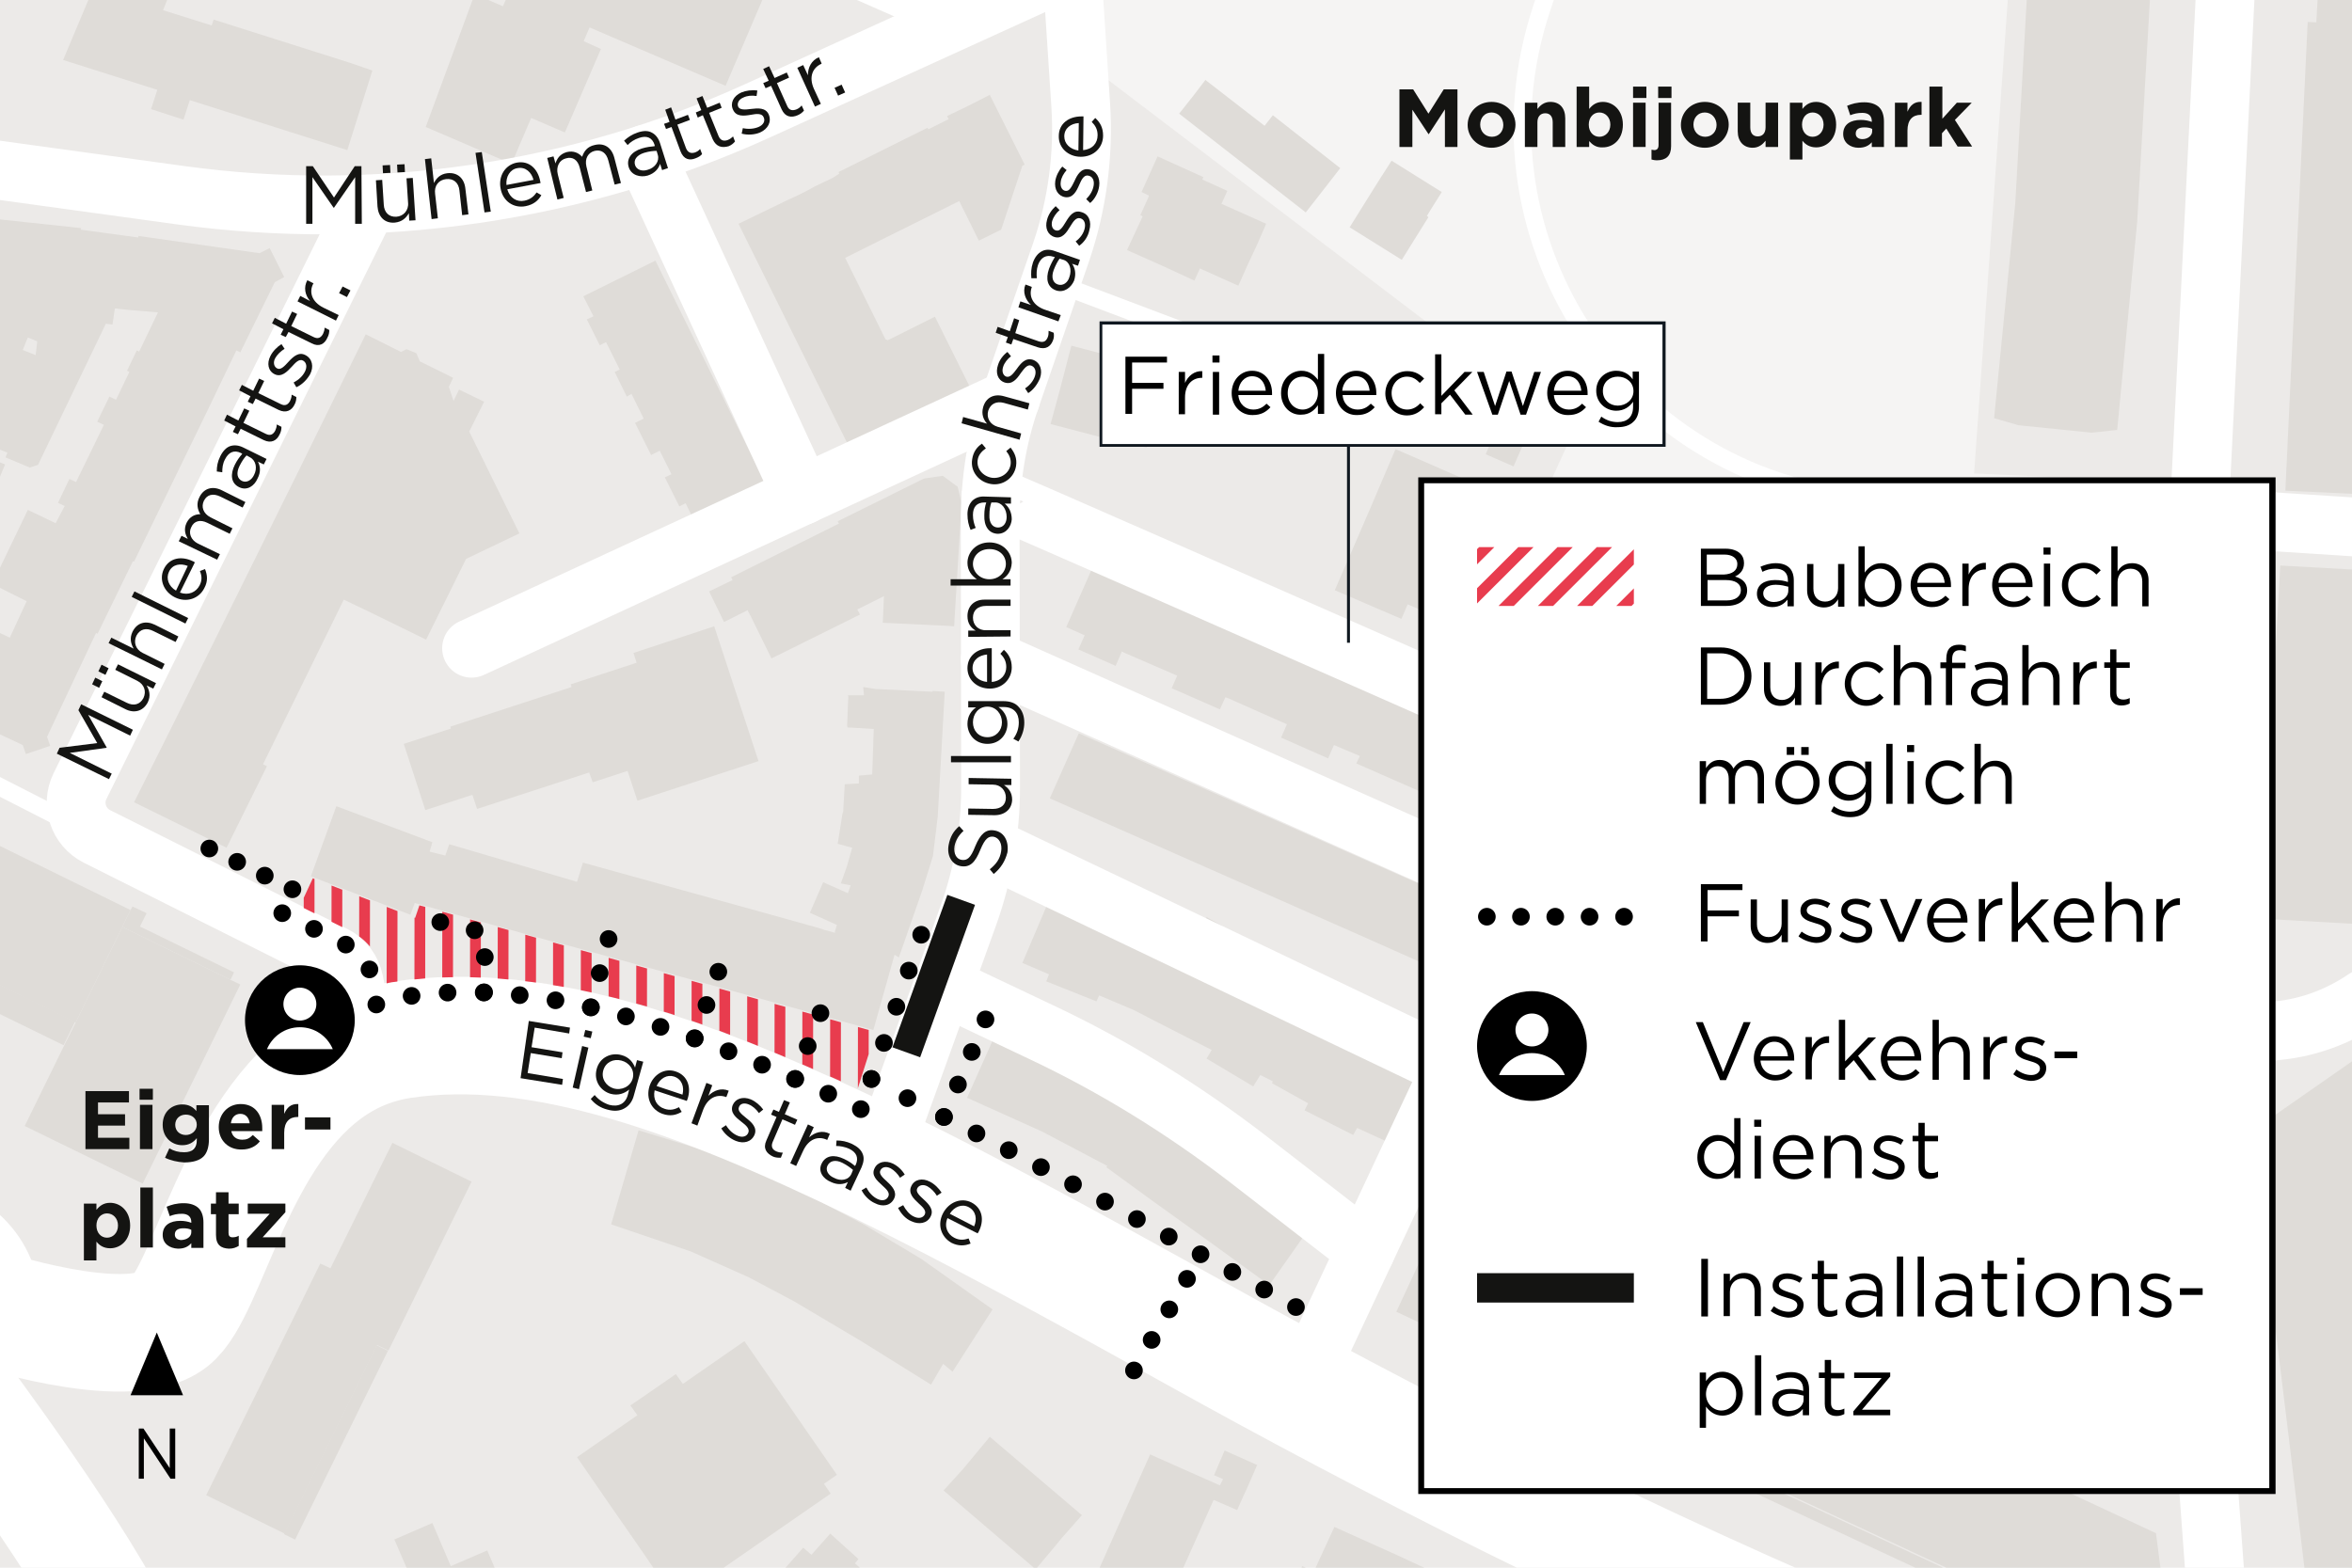 <?xml version="1.0" encoding="utf-8"?>
<!-- Generator: Adobe Illustrator 23.1.1, SVG Export Plug-In . SVG Version: 6.00 Build 0)  -->
<svg version="1.1" xmlns="http://www.w3.org/2000/svg" xmlns:xlink="http://www.w3.org/1999/xlink" x="0px" y="0px"
	 viewBox="0 0 600 400" style="enable-background:new 0 0 600 400;" xml:space="preserve">
<style type="text/css">
	.st0{fill:#ECEAE8;}
	.st1{fill:#F5F4F3;}
	.st2{clip-path:url(#SVGID_2_);fill:#F5F4F3;}
	.st3{clip-path:url(#SVGID_4_);fill:#F5F4F3;}
	.st4{clip-path:url(#SVGID_6_);fill:#F5F4F3;}
	.st5{clip-path:url(#SVGID_8_);fill:#ECEAE8;}
	.st6{clip-path:url(#SVGID_8_);}
	.st7{fill-rule:evenodd;clip-rule:evenodd;fill:#DFDCD8;}
	.st8{clip-path:url(#SVGID_10_);}
	.st9{clip-path:url(#SVGID_12_);}
	.st10{clip-path:url(#SVGID_14_);fill:none;stroke:#FFFFFF;stroke-width:30;stroke-linejoin:round;stroke-miterlimit:10;}
	.st11{clip-path:url(#SVGID_16_);fill:none;stroke:#FFFFFF;stroke-width:30;stroke-linejoin:round;stroke-miterlimit:10;}
	.st12{clip-path:url(#SVGID_18_);fill:none;stroke:#FFFFFF;stroke-width:30;stroke-linejoin:round;stroke-miterlimit:10;}
	.st13{clip-path:url(#SVGID_20_);fill:none;stroke:#FFFFFF;stroke-width:27;stroke-linejoin:round;stroke-miterlimit:10;}
	.st14{clip-path:url(#SVGID_22_);fill:none;stroke:#FFFFFF;stroke-width:27;stroke-linejoin:round;stroke-miterlimit:10;}
	.st15{clip-path:url(#SVGID_24_);fill:none;stroke:#FFFFFF;stroke-width:27;stroke-linejoin:round;stroke-miterlimit:10;}
	
		.st16{clip-path:url(#SVGID_26_);fill:none;stroke:#FFFFFF;stroke-width:15;stroke-linecap:round;stroke-linejoin:round;stroke-miterlimit:10;}
	
		.st17{clip-path:url(#SVGID_28_);fill:none;stroke:#FFFFFF;stroke-width:15;stroke-linecap:round;stroke-linejoin:round;stroke-miterlimit:10;}
	
		.st18{clip-path:url(#SVGID_30_);fill:none;stroke:#FFFFFF;stroke-width:15;stroke-linecap:round;stroke-linejoin:round;stroke-miterlimit:10;}
	
		.st19{clip-path:url(#SVGID_32_);fill:none;stroke:#FFFFFF;stroke-width:4.5;stroke-linecap:round;stroke-linejoin:round;stroke-miterlimit:10;}
	
		.st20{clip-path:url(#SVGID_34_);fill:none;stroke:#FFFFFF;stroke-width:4.5;stroke-linecap:round;stroke-linejoin:round;stroke-miterlimit:10;}
	
		.st21{clip-path:url(#SVGID_36_);fill:none;stroke:#FFFFFF;stroke-width:4.5;stroke-linecap:round;stroke-linejoin:round;stroke-miterlimit:10;}
	.st22{fill:#E83C4E;}
	.st23{clip-path:url(#SVGID_38_);}
	.st24{fill:none;stroke:#E83C4E;stroke-width:3;}
	.st25{fill:none;stroke:#000000;stroke-width:4.5;stroke-linecap:round;stroke-miterlimit:10;}
	.st26{fill:none;stroke:#000000;stroke-width:4.5;stroke-linecap:round;stroke-miterlimit:10;stroke-dasharray:0,7.878;}
	.st27{fill:none;stroke:#000000;stroke-width:4.5;stroke-linecap:round;stroke-miterlimit:10;stroke-dasharray:0,9.055;}
	.st28{fill:none;stroke:#000000;stroke-width:4.5;stroke-linecap:round;stroke-miterlimit:10;stroke-dasharray:0,9.219;}
	.st29{fill:none;stroke:#000000;stroke-width:4.5;stroke-linecap:round;stroke-miterlimit:10;stroke-dasharray:0,9.279;}
	.st30{fill:none;stroke:#000000;stroke-width:4.5;stroke-linecap:round;stroke-miterlimit:10;stroke-dasharray:0,9.017;}
	.st31{fill:none;stroke:#000000;stroke-width:4.5;stroke-linecap:round;stroke-miterlimit:10;stroke-dasharray:0,9;}
	.st32{fill:none;stroke:#141412;stroke-width:7.5;stroke-miterlimit:10;}
	.st33{clip-path:url(#SVGID_40_);}
	.st34{fill:none;stroke:#E83C4E;stroke-width:2.747;}
	.st35{fill:none;stroke:#000000;stroke-width:4.5;stroke-linecap:round;stroke-miterlimit:10;stroke-dasharray:0,9.752;}
	.st36{fill:none;stroke:#000000;stroke-width:4.5;stroke-linecap:round;stroke-miterlimit:10;stroke-dasharray:0,9.032;}
	.st37{fill:none;stroke:#000000;stroke-width:4.5;stroke-linecap:round;stroke-miterlimit:10;stroke-dasharray:0,10.449;}
	.st38{fill:#FFFFFF;}
	.st39{fill:none;stroke:#000000;stroke-width:4.5;stroke-linecap:round;stroke-miterlimit:10;stroke-dasharray:0,9.836;}
	.st40{clip-path:url(#SVGID_42_);}
	.st41{clip-path:url(#SVGID_44_);}
	.st42{fill:none;stroke:#141412;stroke-width:2;stroke-miterlimit:10;}
	.st43{fill:#141412;}
	.st44{fill:none;}
	.st45{fill:#101820;}
	.st46{fill:none;stroke:#101820;stroke-width:0.75;stroke-miterlimit:10;}
	.st47{clip-path:url(#SVGID_46_);}
	.st48{fill:none;stroke:#000000;stroke-width:4.5;stroke-linecap:round;stroke-miterlimit:10;stroke-dasharray:0,8.75;}
	.st49{clip-path:url(#SVGID_48_);}
	.st50{clip-path:url(#SVGID_50_);}
</style>
<g id="BG">
	<rect class="st0" width="600" height="400"/>
</g>
<g id="Grünflächen">
	<g>
		<defs>
			<rect id="SVGID_1_" y="0" width="600" height="400"/>
		</defs>
		<clipPath id="SVGID_2_">
			<use xlink:href="#SVGID_1_"  style="overflow:visible;"/>
		</clipPath>
		<path class="st2" d="M274.8,14.4l126.4,96.1l-31,68c83.5,36.9,184.4,81.5,184.4,81.5l6.8-136.5l-57.8-2.7l12.1-170.2l-76.9-34.8
			c-5.7,3.3-11.6,6.4-17.6,9.2L273.3-7.7L274.8,14.4z"/>
	</g>
</g>
<g id="Gebäude">
	<g>
		<defs>
			<rect id="SVGID_7_" y="0" width="600" height="400"/>
		</defs>
		<clipPath id="SVGID_4_">
			<use xlink:href="#SVGID_7_"  style="overflow:visible;"/>
		</clipPath>
		<g id="HATCH_265_" style="clip-path:url(#SVGID_4_);">
			<polygon class="st7" points="542.6,359.6 538.9,359.9 525.9,354 524.8,345.7 526.4,345.5 540.7,343.8 			"/>
		</g>
		<g id="HATCH_201_" style="clip-path:url(#SVGID_4_);">
			
				<rect x="59" y="366.4" transform="matrix(0.441 -0.897 0.897 0.441 -282.265 282.764)" class="st7" width="53.7" height="3.2"/>
		</g>
		<g id="HATCH_200_" style="clip-path:url(#SVGID_4_);">
			
				<rect x="452" y="284.2" transform="matrix(0.422 -0.906 0.906 0.422 -83.949 631.684)" class="st7" width="3" height="194.9"/>
		</g>
		<g id="HATCH_199_" style="clip-path:url(#SVGID_4_);">
			
				<rect x="303" y="280.2" transform="matrix(0.576 -0.818 0.818 0.576 -101.542 370.179)" class="st7" width="5.6" height="5.5"/>
		</g>
		<g id="HATCH_198_" style="clip-path:url(#SVGID_4_);">
			
				<rect x="-3.3" y="235.3" transform="matrix(0.439 -0.898 0.898 0.439 -229.196 143.044)" class="st7" width="6.7" height="39.6"/>
		</g>
		<g id="HATCH_197_" style="clip-path:url(#SVGID_4_);">
			<polygon class="st7" points="311.7,236.2 309.6,240 305.7,237.9 307.8,234 			"/>
		</g>
		<g id="HATCH_196_" style="clip-path:url(#SVGID_4_);">
			<polygon class="st7" points="59.7,248.1 58.8,250 31.2,236.5 32.1,234.6 33.3,232.2 33.8,231.3 37.4,233 35.7,236.4 			"/>
		</g>
		<g id="HATCH_195_" style="clip-path:url(#SVGID_4_);">
			<rect x="40.7" y="22.2" transform="matrix(0.309 -0.951 0.951 0.309 4.844 59.69)" class="st7" width="5.7" height="8.7"/>
		</g>
		<g id="HATCH_192_" style="clip-path:url(#SVGID_4_);">
			<polygon class="st7" points="211.8,391.3 219,397.8 218.1,398.9 226.1,406 225.1,407.2 228.2,410 223.5,415.3 220.3,412.5 
				218.3,414.9 215.3,418.2 211,423.2 196.3,410.3 202.4,403.4 199.6,400.9 204.9,394.9 207,396.7 			"/>
		</g>
		<g id="HATCH_191_" style="clip-path:url(#SVGID_4_);">
			<polygon class="st7" points="362.2,399.5 367.5,401.8 383.9,409.3 378.7,420.6 381.3,421.8 376.1,433.1 367.4,429.1 362.3,431.9 
				355.7,446.4 329.7,434.7 336.7,419.3 334.4,414.2 327.1,410.9 332.2,399.6 335.2,400.9 340.4,389.6 356.4,396.8 			"/>
		</g>
		<g id="HATCH_190_" style="clip-path:url(#SVGID_4_);">
			<polygon class="st7" points="110.3,388.6 115,399.6 124.3,395.6 131.6,412.7 133.7,411.9 142.5,432.3 146,430.8 156.9,456.2 
				133.5,466.3 123.9,443.9 123.3,444.2 113.4,421.1 111.9,421.8 104.3,404.1 105.3,403.7 100.6,392.8 			"/>
		</g>
		<g id="HATCH_188_" style="clip-path:url(#SVGID_4_);">
			<polygon class="st7" points="320.7,373.8 318,380 317.2,381.7 315.6,385.3 309.6,382.7 298.7,407.1 295.8,413.7 292.8,420.4 
				285.5,417.1 280.2,414.8 275,412.4 277.9,405.8 280.7,399.6 293.4,371.1 302.4,375.1 311.2,379 312,377.4 309.7,376.4 
				312.4,370.1 317.8,372.5 			"/>
		</g>
		<g id="HATCH_187_" style="clip-path:url(#SVGID_4_);">
			<polygon class="st7" points="269,394.7 264.2,400.4 240.7,380.3 245.7,374.8 252.5,366.6 276,386.6 270.8,392.5 			"/>
		</g>
		<g id="HATCH_186_" style="clip-path:url(#SVGID_4_);">
			<polygon class="st7" points="525.9,354 538.9,359.9 542.6,359.6 546.6,359.1 535.3,381.1 527,376.8 527.7,375.7 518.7,371.6 
				521,366.6 516.9,367.1 516.3,362.8 522.2,362.1 			"/>
		</g>
		<g id="HATCH_185_" style="clip-path:url(#SVGID_4_);">
			<polygon class="st7" points="189.9,342.2 213.5,376.3 210.2,378.6 211.9,381.1 172.5,408.4 169.8,404.6 163.1,394.8 154.9,383 
				147.2,371.8 162.6,361.1 160.8,358.6 163.6,356.7 170.4,352 172.4,350.6 174.2,353.1 			"/>
		</g>
		<g id="HATCH_184_" style="clip-path:url(#SVGID_4_);">
			<polygon class="st7" points="550,391.2 554.6,427.1 542.5,421.4 365.8,339.2 356.2,334.7 369.1,307 			"/>
		</g>
		<g id="HATCH_183_" style="clip-path:url(#SVGID_4_);">
			<polygon class="st7" points="120.3,301.5 99.1,344.6 96.2,343.2 72.6,391.3 52.6,381.5 76.3,333.4 81.7,322.4 84.3,323.6 
				100.1,291.6 			"/>
		</g>
		<g id="HATCH_182_" style="clip-path:url(#SVGID_4_);">
			<polygon class="st7" points="253.2,334.1 243,350 240.6,348 237.5,353.3 219.7,342.2 202.5,332 191,325.9 176.2,319.3 
				155.9,312.4 162.9,288.4 190.2,296.8 203.2,303.4 220.3,312.4 235,321.2 			"/>
		</g>
		<g id="HATCH_181_" style="clip-path:url(#SVGID_4_);">
			<polygon class="st7" points="334.5,312.7 323.8,327.9 309.6,317.6 294,306.4 282.2,297.8 282.5,297.5 265.8,288.7 246.7,280.1 
				254.2,263.3 273.3,271.2 292.6,281.9 292.3,282.4 304.8,291.3 320.5,302.6 			"/>
		</g>
		<g id="HATCH_180_" style="clip-path:url(#SVGID_4_);">
			<polygon class="st7" points="615.2,422.1 615.5,424.6 616.6,424.5 617.2,428.7 618,432.1 619.8,434.9 621.3,436.8 623.3,438.6 
				626,439.8 628.9,441 644.3,444.1 639.5,468.3 624.3,465.4 619.3,464.2 610.6,459.6 602.9,453.2 599.6,448.7 596.3,443.4 
				593.6,434.7 591.6,427.5 588.6,406.2 583.9,367 574.3,288.5 576,287.4 576.8,285.7 580.5,284.4 603.6,268.3 606.6,266.3 
				609.4,264.3 627.1,252.1 640.7,271.8 600.2,299.5 606.4,350.2 607.8,361.7 608.1,364 612.9,403.2 614,412.3 			"/>
		</g>
		<g id="HATCH_179_" style="clip-path:url(#SVGID_4_);">
			<polygon class="st7" points="296.4,240.8 333,259.6 332.7,260.3 348,268.7 361.1,274.8 353.4,291.1 346.2,287.8 345.2,289.6 
				332.8,283.3 333.7,281.5 324.5,276.4 324.7,275.9 321.5,274.3 319.7,277.2 307.8,270.1 309.1,267.9 295.2,260.8 289.2,257.7 
				280.7,254.1 280.4,254 279.7,255.5 266.9,250.4 267.6,248.6 260.8,245.7 268,228.8 			"/>
		</g>
		<g id="HATCH_178_" style="clip-path:url(#SVGID_4_);">
			<polygon class="st7" points="31.2,236.5 19.3,260.9 -16.3,243.4 -18.7,242.3 -4.6,213.6 33.3,232.2 32.1,234.6 			"/>
		</g>
		<g id="HATCH_177_" style="clip-path:url(#SVGID_4_);">
			<path class="st7" d="M413.9,205.1l3.3,3l1-1.1l3.5,3l0.9-0.9l3.3,2.8l0.5-1.1l3.8,3l1-0.9l3.4,3l0.9-1.1l3.4,3l0.9-1.1l3.4,3.1
				l0.8-1.8l54.7,24.3l0,0.1l24.8,10.9l-9.8,22.4l23.9,10.4l3.6,29.4l-0.3,0.7l1.3-0.2l1.4,12.1l1.8,15.4l-4.7,0.6l-14.3,1.7
				l-1.6,0.2l-1.8,0.2l0-0.3l-6.4,0.7l-1.6-13.9l6.4-0.7l-0.2-1.5l-11.8,1.4l6-12.4l-40.5-17.7l-4.3,9.6l-48.3-21.3l-26-11.3
				l-0.5,1.1l-12.5-5.5l10.6-24l11.1-25L413.9,205.1z M429.9,272.7l18.2,8.1l11.8-27l-16.8-7.5l-0.5,1.2l-6.6,11.3l-4.7,10.5
				L429.9,272.7z"/>
		</g>
		<g id="HATCH_176_" style="clip-path:url(#SVGID_4_);">
			<polygon class="st7" points="379.2,233.1 371.8,249.7 346.4,238.4 267.8,203.7 275.2,187.1 353.7,221.8 			"/>
		</g>
		<g id="HATCH_175_" style="clip-path:url(#SVGID_4_);">
			<polygon class="st7" points="223.4,175.8 237.9,176.5 237.9,176.3 241,176.5 239.5,203.4 239.2,208.5 238,218.4 235.3,227.1 
				229.3,244.3 228.2,243.6 222.8,262.8 191.4,254.1 143.7,240.9 143.6,240.9 142.9,240.8 105.8,230.4 104.7,233.4 79.3,223.6 
				85.8,205.7 110.3,214.9 109.6,217.3 113.6,218.3 114.6,215.4 147.2,225 148.7,220.1 197.1,233.5 208.9,236.8 210.4,237.3 
				213,238 213,237.6 213.5,236 206.6,232.9 210,225.1 216.3,227.9 217,225.9 214.5,225.4 216,221.2 217.4,216.3 213.7,215.3 
				214.9,207.7 215.1,207 215.5,200.1 219.1,199.9 219.1,197.9 222.5,197.6 222.9,186 216.2,185.6 216.1,185.2 216.4,177.7 
				216.3,177.4 220.4,177.4 220.2,175.3 			"/>
		</g>
		<g id="HATCH_174_" style="clip-path:url(#SVGID_4_);">
			<polygon class="st7" points="193.5,194.2 162.6,204.3 160.1,196.7 151.2,199.6 150.3,197.1 121.7,206.4 120.5,202.8 108.5,206.7 
				103,189.8 115,185.9 114.9,185.4 145.8,175.3 145.6,174.6 162.4,169.1 161.6,166.6 182.2,159.8 			"/>
		</g>
		<g id="HATCH_173_" style="clip-path:url(#SVGID_4_);">
			<polygon class="st7" points="278.7,144.8 328.1,166.6 353.5,177.8 353.8,177.3 394.5,195.2 392.6,199.6 396.1,201.1 392.5,209.5 
				389.8,208.3 387.3,214 386.4,213.6 385.2,216.4 383.3,216.9 378.7,214.9 377.7,212.6 378.7,210.2 370.2,206.5 370.6,205.6 
				346,194.8 346.9,192.9 340.3,190.1 338.8,193.5 326.8,188.2 328.3,184.8 321.5,181.8 313.4,178.2 312.6,177.9 311.2,181 
				298.9,175.6 300.3,172.4 286.7,166.5 286.2,166.2 284.6,169.9 275.1,165.7 276.7,162.1 272,160 			"/>
		</g>
		<g id="HATCH_172_" style="clip-path:url(#SVGID_4_);">
			<polygon class="st7" points="675.2,195.6 614.7,236.5 576.7,234.4 581.7,144.3 603.5,145.5 677.8,149.6 			"/>
		</g>
		<g id="HATCH_171_" style="clip-path:url(#SVGID_4_);">
			<polygon class="st7" points="245.3,128.4 243.4,159.8 242,159.7 225.2,158.9 225.5,152.1 218.7,155.5 219.4,156.8 196.8,168 
				191.5,157.2 190.7,155.7 184.7,158.7 180.9,150.9 186.9,148 186.5,147.3 214,133.6 213.7,133 235.7,122.1 240.5,121.4 
				244.3,124.2 			"/>
		</g>
		<g id="HATCH_170_" style="clip-path:url(#SVGID_4_);">
			<polygon class="st7" points="379.9,130.4 368,158 359.1,154.2 357.5,157.9 351.4,155.3 346.8,153.3 340.5,150.6 344.5,141.4 
				349.6,129.6 356,114.6 362.7,117.5 367.7,119.7 373.9,122.4 373.7,122.8 380.1,125.5 378.2,129.7 			"/>
		</g>
		<g id="HATCH_169_" style="clip-path:url(#SVGID_4_);">
			<polygon class="st7" points="390.2,109.7 386.1,119 379,115.9 383.1,106.6 386.5,108.1 			"/>
		</g>
		<g id="HATCH_168_" style="clip-path:url(#SVGID_4_);">
			<polygon class="st7" points="297.3,95.9 292.5,114.2 286.2,112.5 286,112.9 268,108.2 270.5,99 273.3,88.2 291.3,92.9 291,94.2 
							"/>
		</g>
		<g id="HATCH_167_" style="clip-path:url(#SVGID_4_);">
			<polygon class="st7" points="93.3,85.3 102.3,89.8 103.7,89.1 106.2,90.1 107.1,92.2 115.6,96.4 114.5,98.7 115.7,102.3 
				117.1,99.4 123.5,102.5 119.7,110.1 132.5,136.1 118.9,142.6 108.7,163.2 94.8,156.4 87.7,153 67.1,195 68.1,195.5 57.8,216.3 
				34.2,204.7 44.6,183.9 75.6,121.3 			"/>
		</g>
		<g id="HATCH_166_" style="clip-path:url(#SVGID_4_);">
			<polygon class="st7" points="167.2,66.5 195.3,123.4 176.9,132.5 174.9,128.4 173.3,129.2 169.6,121.8 171.3,121 168.3,115 
				166.1,116.1 162,107.9 164.2,106.8 161.1,100.5 159.9,101.2 156.8,94.9 158.1,94.3 154.6,87.3 153,88.1 149.7,81.5 151.4,80.7 
				148.8,75.6 			"/>
		</g>
		<g id="HATCH_165_" style="clip-path:url(#SVGID_4_);">
			<path class="st7" d="M20.6,58.6l14.7,2l0-0.4l30.9,4.4l2.6-1.3l3.7,7.4L70.1,72l-8.8,17.9l-1-0.5l-7.3,15.2l-18.8,38.7l-0.3-0.1
				l-9,18.5l-0.4-0.2L12,188l0.8,2.3l-6.2,2.1l-0.8-2.3l-20.5-9.6l-4-1.8l-0.7-0.3l-0.7-0.3l-0.8-0.4l-0.6-0.3l-0.7-0.3l-0.7-0.3
				l-4.2-1.9l-18.4-8.5l-2.6,1l-2.4-6.3l2.7-1l6.4-13.8l-1-0.4l7.2-17.4l0.4,0.2l3.8-8.8l1.8-4.4l3.5-8.9l-0.5-0.2l6.8-16.4l-1-0.4
				l8.7-21.1l0.8,0.3l3.8-9.3l-0.3-1.1l0.4-1.6l1.5-1.7l2-0.4l1.7,0.4L0.1,56l20.6,2.2L20.6,58.6z M29.3,78.7l-0.6,4.1l-1.7-0.2
				L9.7,118.6l-2.1,0.7l-6.2-2.6l0.5-1.2l-6.9-2.8l-0.8,2l-0.3,0.8l7.4,3l-2.5,6l0.4,0.2l-6.4,15.4l-2.4-1l-4,9.7l-5.3-2.2l-2.2,5.3
				l-5.3-2.2l-3.5,1.4l3.9,0.9l2.9,0.5l0.8,1.8l16.7,4.6l8.1,3.8l4.3-9.3L-2,149l9.1-18.9l7.1,3.4l2.3-4.4l-1.7-0.8l2.9-6.1l1.7,0.8
				l7.1-14.6l-1.7-0.8l3.1-6.4l1.7,0.8l3.4-7.1l-0.6-0.3l2.5-5.2l0.6,0.3l4.8-10L33,79.1L29.3,78.7z M9.5,87.1l-2.4-1l-1.3,3.2
				l3.3,1.3L9.5,87.1z"/>
		</g>
		<g id="HATCH_164_" style="clip-path:url(#SVGID_4_);">
			<polygon class="st7" points="360.9,61 357.6,66.3 344.3,58 347.6,52.7 351.1,47.1 352.3,45.2 355,41 367.8,49 365.1,53.3 
				364,55.1 364.4,55.4 			"/>
		</g>
		<g id="HATCH_163_" style="clip-path:url(#SVGID_4_);">
			<polygon class="st7" points="318.4,67.3 315.9,72.9 306.1,68.5 304.7,71.6 296.7,67.9 287.5,63.8 291.5,55.2 290.9,54.9 
				292.8,50.7 293.1,49.9 291.2,49 295.3,39.9 307,45.2 306.7,45.8 313.1,48.7 311.6,52 323,57.1 320.7,62.4 			"/>
		</g>
		<g id="HATCH_162_" style="clip-path:url(#SVGID_4_);">
			<polygon class="st7" points="252.5,24.2 261.4,42 260.8,42.3 255.4,58.6 249.7,61.4 244.7,51.3 223,62.1 215.6,65.8 225.9,86.6 
				226.5,86.8 238.5,80.8 247.3,98.5 216.5,113.8 207.5,95.7 188.4,57.1 201.2,50.9 203.4,49.9 205.8,48.7 207.8,47.6 210.3,46.4 
				212.4,45.4 214.1,44.3 213.9,43.9 236.6,32.6 236.8,33 242,30.4 241.6,29.6 246.4,27.3 248.4,26.3 			"/>
		</g>
		<g id="HATCH_161_" style="clip-path:url(#SVGID_4_);">
			<polygon class="st7" points="307.5,20.4 322.6,32.1 324.7,29.4 341.9,42.9 338.8,46.9 333.1,54.2 315.8,40.7 300.8,29 
				304.6,24.2 			"/>
		</g>
		<g id="HATCH_160_" style="clip-path:url(#SVGID_4_);">
			<polygon class="st7" points="646.3,-18 644.8,12.4 629.6,11.7 622.8,89.2 650.8,92.5 661.1,-17.2 687.4,-14.7 686.4,-3.5 
				686.2,-1.3 689.4,-1 686.7,28.2 683.4,27.9 675,116.9 673.9,128.6 651.6,126.5 647.6,126.1 648.1,121.1 641.9,120.7 638.4,119.9 
				635.5,118.2 632.5,115.1 631.5,113.2 626.8,114.8 626.8,115.2 626.3,127.2 583,125.2 584.4,95.6 588.7,5.6 590.9,5.7 
				591.9,-12.6 592,-14.3 592.1,-15.9 592.2,-21.2 603.5,-20.4 619.2,-19.7 633.2,-19.2 633.2,-18.6 			"/>
		</g>
		<g id="HATCH_159_" style="clip-path:url(#SVGID_4_);">
			<polygon class="st7" points="119.1,-39.8 116.9,-33.7 194.6,-0.3 185.1,21.9 150.4,7 148.9,10.5 153.3,12.5 144.1,33.8 
				135.5,30.1 130.5,41.8 108.6,32.4 121.1,-1.5 128.3,1.6 129.8,-1.8 105.8,-12.1 108.6,-18.6 102.9,-21.1 93.3,-25.2 92.2,-22.7 
				80.7,-27.7 81.8,-30.3 66.2,-37.1 65.3,-35 64,-34.5 60.5,-36 58.8,-32 56.1,-33.2 50.8,-19.8 50.1,-18 52.4,-16.9 47.9,-6.7 
				45.8,-7.6 43.8,-2.9 41.6,2.6 54,6.5 54.5,5 89.2,16 95,18 88.6,38.3 16.1,15.3 24.3,-4.2 19.1,-6.5 44.9,-65.1 43.7,-68.1 
				49.7,-70.5 50.5,-68.4 			"/>
		</g>
		<g id="HATCH_158_" style="clip-path:url(#SVGID_4_);">
			<polygon class="st7" points="493.7,-99.5 539.5,-79.2 546.5,-78 562.8,-77 562.3,-58.2 562,-58.3 562.1,-56.4 561,-56.5 
				560.3,-45 544.9,-45.9 544.4,-45.9 544.1,-40.9 544.7,-40.8 550.7,-39.5 545.2,56.6 540.1,109.7 533.6,110.4 514.9,108.5 
				508.7,106.7 514.1,51.9 519.4,-42.3 527.5,-41.8 527.9,-49.3 468.4,-75.1 476.7,-94.2 489,-88.9 			"/>
		</g>
		<g id="HATCH_157_" style="clip-path:url(#SVGID_4_);">
			<polygon class="st7" points="61.3,251.2 36.4,302 6.3,287.3 16.3,266.9 19.3,260.9 31.2,236.5 58.8,250 			"/>
		</g>
	</g>
</g>
<g id="Schnellstrasse">
	<g>
		<defs>
			<rect id="SVGID_13_" y="0" width="600" height="400"/>
		</defs>
		<clipPath id="SVGID_6_">
			<use xlink:href="#SVGID_13_"  style="overflow:visible;"/>
		</clipPath>
		
			<circle style="clip-path:url(#SVGID_6_);fill:none;stroke:#FFFFFF;stroke-width:30;stroke-linejoin:round;stroke-miterlimit:10;" cx="-21.4" cy="333.4" r="16.7"/>
		
			<path style="clip-path:url(#SVGID_6_);fill:none;stroke:#FFFFFF;stroke-width:30;stroke-linejoin:round;stroke-miterlimit:10;" d="
			M-4.7,333.4c0,0,37,12.3,48.3,3.5c9.5-7.4,16.3-48.5,41.8-65.1c4.9-3.2,10.6-5.5,17.1-6.5c17.4-2.6,36.3-0.4,57.6,5.8
			c19.2,5.6,40.3,14.5,64.1,26.1c24,11.7,50.6,26.2,80.6,42.9c92.7,51.6,251.2,130.4,409.6,156.2"/>
	</g>
</g>
<g id="Hauptstrassen">
	<g>
		<defs>
			<rect id="SVGID_19_" y="0" width="600" height="400"/>
		</defs>
		<clipPath id="SVGID_8_">
			<use xlink:href="#SVGID_19_"  style="overflow:visible;"/>
		</clipPath>
		
			<path style="clip-path:url(#SVGID_8_);fill:none;stroke:#FFFFFF;stroke-width:27;stroke-linejoin:round;stroke-miterlimit:10;" d="
			M27.5,410.2c-14.5-25.8-41.9-61.7-41.9-61.7"/>
	</g>
</g>
<g id="Quartierstrassen">
	<g>
		<defs>
			<rect id="SVGID_25_" width="600" height="400"/>
		</defs>
		<clipPath id="SVGID_10_">
			<use xlink:href="#SVGID_25_"  style="overflow:visible;"/>
		</clipPath>
		
			<line style="clip-path:url(#SVGID_10_);fill:none;stroke:#FFFFFF;stroke-width:15;stroke-linecap:round;stroke-linejoin:round;stroke-miterlimit:10;" x1="-263.5" y1="-220.5" x2="245.4" y2="3.6"/>
		
			<path style="clip-path:url(#SVGID_10_);fill:none;stroke:#FFFFFF;stroke-width:15;stroke-linecap:round;stroke-linejoin:round;stroke-miterlimit:10;" d="
			M-112.4,28L46,49.8c50.2,6.9,101.3-0.6,147.4-21.6L421.2-75.6"/>
		
			<polyline style="clip-path:url(#SVGID_10_);fill:none;stroke:#FFFFFF;stroke-width:15;stroke-linecap:round;stroke-linejoin:round;stroke-miterlimit:10;" points="
			574.4,-135.8 554.6,259.4 569.2,458.8 		"/>
		
			<path style="clip-path:url(#SVGID_10_);fill:none;stroke:#FFFFFF;stroke-width:15;stroke-linecap:round;stroke-linejoin:round;stroke-miterlimit:10;" d="
			M93.7,52.1L20.4,200.6c-2.3,4.7-0.4,10.4,4.3,12.8L75,238.6l10.2,5.1c2.7,1.3,4.5,3.8,5.1,6.7l1.4,7.1l1.8,9.6"/>
		
			<path style="clip-path:url(#SVGID_10_);fill:none;stroke:#FFFFFF;stroke-width:15;stroke-linecap:round;stroke-linejoin:round;stroke-miterlimit:10;" d="
			M273.4-8.3l2.3,35.2c0.8,12.7-0.9,25.4-5,37.4l-12.9,37.4c-3.5,10.1-5.2,20.7-5.2,31.3l0.1,67.9c0,11.1-1.9,22.1-5.6,32.5
			l-22.7,63"/>
		
			<line style="clip-path:url(#SVGID_10_);fill:none;stroke:#FFFFFF;stroke-width:15;stroke-linecap:round;stroke-linejoin:round;stroke-miterlimit:10;" x1="120.3" y1="165.4" x2="257.8" y2="101.8"/>
		
			<line style="clip-path:url(#SVGID_10_);fill:none;stroke:#FFFFFF;stroke-width:15;stroke-linecap:round;stroke-linejoin:round;stroke-miterlimit:10;" x1="164.6" y1="39.4" x2="204.7" y2="126.4"/>
		
			<line style="clip-path:url(#SVGID_10_);fill:none;stroke:#FFFFFF;stroke-width:15;stroke-linecap:round;stroke-linejoin:round;stroke-miterlimit:10;" x1="407" y1="194.1" x2="331.9" y2="354.2"/>
		
			<path style="clip-path:url(#SVGID_10_);fill:none;stroke:#FFFFFF;stroke-width:15;stroke-linecap:round;stroke-linejoin:round;stroke-miterlimit:10;" d="
			M554.9,263.5l22.1-0.3c9.4-0.1,18.5-3.1,26.3-8.4"/>
		
			<path style="clip-path:url(#SVGID_10_);fill:none;stroke:#FFFFFF;stroke-width:15;stroke-linecap:round;stroke-linejoin:round;stroke-miterlimit:10;" d="
			M252.8,126.4c0.1-0.6,301.8,133,301.8,133"/>
		
			<line style="clip-path:url(#SVGID_10_);fill:none;stroke:#FFFFFF;stroke-width:15;stroke-linecap:round;stroke-linejoin:round;stroke-miterlimit:10;" x1="390.3" y1="229.7" x2="252.6" y2="168.3"/>
		
			<line style="clip-path:url(#SVGID_10_);fill:none;stroke:#FFFFFF;stroke-width:15;stroke-linecap:round;stroke-linejoin:round;stroke-miterlimit:10;" x1="251.6" y1="215.8" x2="370.2" y2="272.5"/>
		
			<path style="clip-path:url(#SVGID_10_);fill:none;stroke:#FFFFFF;stroke-width:15;stroke-linecap:round;stroke-linejoin:round;stroke-miterlimit:10;" d="
			M240.6,251.5l24.9,11.8c18.7,8.8,36.3,19.7,52.7,32.3l30.2,23.4"/>
		
			<line style="clip-path:url(#SVGID_10_);fill:none;stroke:#FFFFFF;stroke-width:15;stroke-linecap:round;stroke-linejoin:round;stroke-miterlimit:10;" x1="561" y1="131.9" x2="687.9" y2="140.1"/>
	</g>
</g>
<g id="Fusswege">
	<g>
		<defs>
			<rect id="SVGID_31_" width="600" height="400"/>
		</defs>
		<clipPath id="SVGID_12_">
			<use xlink:href="#SVGID_31_"  style="overflow:visible;"/>
		</clipPath>
		
			<polyline style="clip-path:url(#SVGID_12_);fill:none;stroke:#FFFFFF;stroke-width:4.5;stroke-linecap:round;stroke-linejoin:round;stroke-miterlimit:10;" points="
			364.2,285.3 515.7,351.3 561.1,347.9 		"/>
		
			<line style="clip-path:url(#SVGID_12_);fill:none;stroke:#FFFFFF;stroke-width:4.5;stroke-linecap:round;stroke-linejoin:round;stroke-miterlimit:10;" x1="268.2" y1="71.8" x2="344.4" y2="100.6"/>
		
			<path style="clip-path:url(#SVGID_12_);fill:none;stroke:#FFFFFF;stroke-width:4.5;stroke-linecap:round;stroke-linejoin:round;stroke-miterlimit:10;" d="
			M388.2-60.6l15.5,31.3L393.3,2.1c-19.9,59.8,22.6,122.1,85.5,125.4l82.2,4.4"/>
		
			<line style="clip-path:url(#SVGID_12_);fill:none;stroke:#FFFFFF;stroke-width:4.5;stroke-linecap:round;stroke-linejoin:round;stroke-miterlimit:10;" x1="24.7" y1="213.4" x2="-3.5" y2="199"/>
	</g>
</g>
<g id="Baubereich">
	<g>
		<defs>
			<path id="SVGID_37_" d="M218.1,1428.7c-21.2-9.5-37.7-16.3-53.5-20.9c-23.4-6.8-45.2-9.2-63.6-6.5c-1.6,0.2-1.9,0.2-3.4,0.6
				l-0.4-2.1c-0.9-4.8-4.2-9.2-8.4-11.3l-13.1-6.5l3.3-7.1l26.1,10.1l1.1-3.2l116.4,32.3L218.1,1428.7z"/>
		</defs>
		<clipPath id="SVGID_14_">
			<use xlink:href="#SVGID_37_"  style="overflow:visible;"/>
		</clipPath>
		<g style="clip-path:url(#SVGID_14_);">
		</g>
	</g>
	<g>
		<defs>
			<path id="SVGID_39_" d="M218.8,277.8c-21.2-9.5-37.7-16.3-53.5-20.9c-23.4-6.8-45.2-9.2-63.6-6.5c-1.6,0.2-1.9,0.2-3.4,0.6
				L98,249c-0.9-4.8-4.2-9.2-8.4-11.3l-13.1-6.5l3.3-7.1l26.1,10.1l1.1-3.2l116.4,32.3L218.8,277.8z"/>
		</defs>
		<clipPath id="SVGID_16_">
			<use xlink:href="#SVGID_39_"  style="overflow:visible;"/>
		</clipPath>
		<g style="clip-path:url(#SVGID_16_);">
			<line class="st34" x1="0.3" y1="828.2" x2="1.2" y2="114.9"/>
			<line class="st34" x1="7.4" y1="821.1" x2="8.3" y2="107.8"/>
			<line class="st34" x1="14.5" y1="814" x2="15.4" y2="100.7"/>
			<line class="st34" x1="21.5" y1="807" x2="22.5" y2="93.6"/>
			<line class="st34" x1="28.6" y1="799.9" x2="29.5" y2="86.6"/>
			<line class="st34" x1="35.7" y1="792.8" x2="36.6" y2="79.5"/>
			<line class="st34" x1="42.8" y1="785.7" x2="43.7" y2="72.4"/>
			<line class="st34" x1="49.9" y1="778.6" x2="50.8" y2="65.3"/>
			<line class="st34" x1="56.9" y1="771.6" x2="57.9" y2="58.2"/>
			<line class="st34" x1="64" y1="764.5" x2="64.9" y2="51.2"/>
			<line class="st34" x1="71.1" y1="757.4" x2="72" y2="44.1"/>
			<line class="st34" x1="78.2" y1="750.3" x2="79.1" y2="37"/>
			<line class="st34" x1="85.3" y1="743.2" x2="86.2" y2="29.9"/>
			<line class="st34" x1="92.3" y1="736.2" x2="93.3" y2="22.8"/>
			<line class="st34" x1="99.4" y1="729.1" x2="100.3" y2="15.8"/>
			<line class="st34" x1="106.5" y1="722" x2="107.4" y2="8.7"/>
			<line class="st34" x1="113.6" y1="714.9" x2="114.5" y2="1.6"/>
			<line class="st34" x1="120.7" y1="707.9" x2="121.6" y2="-5.5"/>
			<line class="st34" x1="127.7" y1="700.8" x2="128.7" y2="-12.6"/>
			<line class="st34" x1="134.8" y1="693.7" x2="135.7" y2="-19.6"/>
			<line class="st34" x1="141.9" y1="686.6" x2="142.8" y2="-26.7"/>
			<line class="st34" x1="149" y1="679.5" x2="149.9" y2="-33.8"/>
			<line class="st34" x1="156.1" y1="672.5" x2="157" y2="-40.9"/>
			<line class="st34" x1="163.1" y1="665.4" x2="164.1" y2="-48"/>
			<line class="st34" x1="170.2" y1="658.3" x2="171.1" y2="-55"/>
			<line class="st34" x1="177.3" y1="651.2" x2="178.2" y2="-62.1"/>
			<line class="st34" x1="184.4" y1="644.1" x2="185.3" y2="-69.2"/>
			<line class="st34" x1="191.5" y1="637.1" x2="192.4" y2="-76.3"/>
			<line class="st34" x1="198.5" y1="630" x2="199.4" y2="-83.4"/>
			<line class="st34" x1="205.6" y1="622.9" x2="206.5" y2="-90.4"/>
			<line class="st34" x1="212.7" y1="615.8" x2="213.6" y2="-97.5"/>
			<line class="st34" x1="219.8" y1="608.7" x2="220.7" y2="-104.6"/>
			<line class="st34" x1="226.9" y1="601.7" x2="227.8" y2="-111.7"/>
			<line class="st34" x1="233.9" y1="594.6" x2="234.8" y2="-118.8"/>
			<line class="st34" x1="241" y1="587.5" x2="241.9" y2="-125.8"/>
			<line class="st34" x1="248.1" y1="580.4" x2="249" y2="-132.9"/>
			<line class="st34" x1="255.2" y1="573.3" x2="256.1" y2="-140"/>
			<line class="st34" x1="262.3" y1="566.3" x2="263.2" y2="-147.1"/>
			<line class="st34" x1="269.3" y1="559.2" x2="270.2" y2="-154.2"/>
			<line class="st34" x1="276.4" y1="552.1" x2="277.3" y2="-161.2"/>
			<line class="st34" x1="283.5" y1="545" x2="284.4" y2="-168.3"/>
			<line class="st34" x1="290.6" y1="537.9" x2="291.5" y2="-175.4"/>
			<line class="st34" x1="297.6" y1="530.9" x2="298.6" y2="-182.5"/>
			<line class="st34" x1="304.7" y1="523.8" x2="305.6" y2="-189.5"/>
			<line class="st34" x1="311.8" y1="516.7" x2="312.7" y2="-196.6"/>
			<line class="st34" x1="318.9" y1="509.6" x2="319.8" y2="-203.7"/>
			<line class="st34" x1="326" y1="502.5" x2="326.9" y2="-210.8"/>
			<line class="st34" x1="333" y1="495.5" x2="334" y2="-217.9"/>
			<line class="st34" x1="340.1" y1="488.4" x2="341" y2="-224.9"/>
			<line class="st34" x1="347.2" y1="481.3" x2="348.1" y2="-232"/>
			<line class="st34" x1="354.3" y1="474.2" x2="355.2" y2="-239.1"/>
			<line class="st34" x1="361.4" y1="467.1" x2="362.3" y2="-246.2"/>
			<line class="st34" x1="368.4" y1="460.1" x2="369.4" y2="-253.3"/>
			<line class="st34" x1="375.5" y1="453" x2="376.4" y2="-260.3"/>
			<line class="st34" x1="382.6" y1="445.9" x2="383.5" y2="-267.4"/>
			<line class="st34" x1="389.7" y1="438.8" x2="390.6" y2="-274.5"/>
			<line class="st34" x1="396.8" y1="431.7" x2="397.7" y2="-281.6"/>
			<line class="st34" x1="403.8" y1="424.7" x2="404.8" y2="-288.7"/>
			<line class="st34" x1="410.9" y1="417.6" x2="411.8" y2="-295.7"/>
			<line class="st34" x1="418" y1="410.5" x2="418.9" y2="-302.8"/>
			<line class="st34" x1="425.1" y1="403.4" x2="426" y2="-309.9"/>
			<line class="st34" x1="432.2" y1="396.4" x2="433.1" y2="-317"/>
			<line class="st34" x1="439.2" y1="389.3" x2="440.2" y2="-324.1"/>
			<line class="st34" x1="446.3" y1="382.2" x2="447.2" y2="-331.1"/>
			<line class="st34" x1="453.4" y1="375.1" x2="454.3" y2="-338.2"/>
			<line class="st34" x1="460.5" y1="368" x2="461.4" y2="-345.3"/>
			<line class="st34" x1="467.6" y1="361" x2="468.5" y2="-352.4"/>
			<line class="st34" x1="474.6" y1="353.9" x2="475.6" y2="-359.5"/>
			<line class="st34" x1="481.7" y1="346.8" x2="482.6" y2="-366.5"/>
			<line class="st34" x1="488.8" y1="339.7" x2="489.7" y2="-373.6"/>
			<line class="st34" x1="495.9" y1="332.6" x2="496.8" y2="-380.7"/>
			<line class="st34" x1="503" y1="325.6" x2="503.9" y2="-387.8"/>
			<line class="st34" x1="510" y1="318.5" x2="510.9" y2="-394.9"/>
			<line class="st34" x1="517.1" y1="311.4" x2="518" y2="-401.9"/>
			<line class="st34" x1="524.2" y1="304.3" x2="525.1" y2="-409"/>
			<line class="st34" x1="531.3" y1="297.2" x2="532.2" y2="-416.1"/>
			<line class="st34" x1="538.4" y1="290.2" x2="539.3" y2="-423.2"/>
			<line class="st34" x1="545.4" y1="283.1" x2="546.3" y2="-430.3"/>
			<line class="st34" x1="552.5" y1="276" x2="553.4" y2="-437.3"/>
			<line class="st34" x1="559.6" y1="268.9" x2="560.5" y2="-444.4"/>
			<line class="st34" x1="566.7" y1="261.8" x2="567.6" y2="-451.5"/>
			<line class="st34" x1="573.8" y1="254.8" x2="574.7" y2="-458.6"/>
			<line class="st34" x1="580.8" y1="247.7" x2="581.7" y2="-465.7"/>
			<line class="st34" x1="587.9" y1="240.6" x2="588.8" y2="-472.7"/>
			<line class="st34" x1="595" y1="233.5" x2="595.9" y2="-479.8"/>
		</g>
	</g>
	<g>
		<g>
			<line class="st25" x1="53.4" y1="216.5" x2="53.4" y2="216.5"/>
			<line class="st26" x1="60.5" y1="219.9" x2="71.1" y2="225.2"/>
			<line class="st25" x1="74.6" y1="226.9" x2="74.6" y2="226.9"/>
			<line class="st25" x1="72" y1="233" x2="72" y2="233"/>
			<path class="st27" d="M80.1,237l9.3,4.6c2.7,1.3,4.5,3.8,5.1,6.7l0.7,3.4"/>
			<line class="st25" x1="96" y1="256.3" x2="96" y2="256.3"/>
			<path class="st28" d="M105,254.1c17.3-2.4,36-0.2,57,5.9c16.3,4.8,34,11.9,53.5,21"/>
			<line class="st25" x1="219.6" y1="283" x2="219.6" y2="283"/>
		</g>
	</g>
	<g>
		<g>
			<line class="st25" x1="222.3" y1="275.3" x2="222.3" y2="275.3"/>
			<line class="st35" x1="225.5" y1="266.1" x2="233.4" y2="243.1"/>
			<line class="st25" x1="235" y1="238.5" x2="235" y2="238.5"/>
		</g>
	</g>
	<g>
		<g>
			<line class="st25" x1="251.4" y1="260.1" x2="251.4" y2="260.1"/>
			<line class="st36" x1="247.9" y1="268.4" x2="242.6" y2="280.9"/>
			<line class="st25" x1="240.8" y1="285" x2="240.8" y2="285"/>
			<path class="st29" d="M249.1,289.2c19.1,9.8,39.8,21.1,62.5,33.8c4.8,2.7,9.8,5.4,15,8.3"/>
			<line class="st25" x1="330.6" y1="333.5" x2="330.6" y2="333.5"/>
		</g>
	</g>
	<g>
		<g>
			<line class="st25" x1="240.8" y1="285" x2="240.8" y2="285"/>
			<line class="st37" x1="231.5" y1="280.2" x2="226.9" y2="277.7"/>
			<line class="st25" x1="222.3" y1="275.3" x2="222.3" y2="275.3"/>
		</g>
	</g>
	<line class="st32" x1="231.2" y1="268.5" x2="245.2" y2="229.6"/>
	<line class="st31" x1="302.8" y1="326.3" x2="288.1" y2="351.7"/>
	<polyline class="st31" points="123.5,253.2 123.8,238 110.3,234.8 	"/>
	<line class="st31" x1="150.7" y1="257" x2="155.3" y2="239.4"/>
	<line class="st31" x1="177.2" y1="264.9" x2="183.3" y2="247.8"/>
	<line class="st31" x1="202.8" y1="275.3" x2="210.5" y2="255.4"/>
	<g>
		<circle cx="76.5" cy="260.3" r="14"/>
		<g>
			<circle class="st38" cx="76.5" cy="256.2" r="4.2"/>
			<path class="st38" d="M84.9,267.7c-1.4-3.3-4.6-5.6-8.4-5.6c-3.8,0-7,2.3-8.4,5.6H84.9z"/>
		</g>
	</g>
</g>
<g id="Beschriftung">
	<g>
		<path class="st43" d="M14.5,192.3l0.7-1.5l9.6-1.2l-4.8-8.4l0.7-1.5l13.2,6.5l-0.7,1.5l-10.7-5.3l4.7,8.3l0,0.1l-9.4,1.3l10.7,5.3
			l-0.7,1.4L14.5,192.3z"/>
		<path class="st43" d="M23.5,174.6l0.8-1.7l1.8,0.9l-0.8,1.7L23.5,174.6z M25.1,171.3l0.8-1.7l1.8,0.9l-0.8,1.7L25.1,171.3z
			 M31.9,180.9l-6-3l0.7-1.4l5.7,2.8c1.8,0.9,3.4,0.5,4.3-1.2c0.8-1.7,0.2-3.5-1.6-4.4l-5.6-2.8l0.7-1.4l9.7,4.8l-0.7,1.4l-1.7-0.8
			c0.7,1.2,1.1,2.6,0.3,4.3C36.5,181.5,34.2,182.1,31.9,180.9z"/>
		<path class="st43" d="M27.7,164.1l0.7-1.4l5.7,2.8c-0.7-1.2-1.1-2.6-0.3-4.3c1.2-2.4,3.4-2.9,5.7-1.8l6,3l-0.7,1.4l-5.7-2.8
			c-1.8-0.9-3.4-0.5-4.3,1.2c-0.8,1.7-0.2,3.5,1.6,4.4l5.6,2.8l-0.7,1.4L27.7,164.1z"/>
		<path class="st43" d="M33.6,152.3l0.7-1.4l13.7,6.8l-0.7,1.4L33.6,152.3z"/>
		<path class="st43" d="M44.6,152.4L44.6,152.4c-2.8-1.4-4.1-4.5-2.8-7.2c1.4-2.9,4.5-3.4,7.4-2c0.2,0.1,0.3,0.1,0.5,0.3l-3.8,7.7
			c2.2,0.8,4.1-0.1,5-1.8c0.7-1.3,0.6-2.5,0.1-3.7l1.3-0.5c0.6,1.5,0.8,3.1-0.2,4.9C50.8,152.7,47.6,153.9,44.6,152.4z M47.9,144.4
			c-1.8-0.7-3.9-0.5-4.8,1.5c-0.8,1.7-0.1,3.7,1.8,4.8L47.9,144.4z"/>
		<path class="st43" d="M45.6,138.1l0.7-1.4l1.6,0.8c-0.6-1.1-1.1-2.4-0.3-4.1c0.8-1.6,2.1-2.2,3.5-2.2c-0.7-1.2-1.1-2.7-0.2-4.4
			c1.1-2.2,3.3-2.9,5.7-1.7l6,3l-0.7,1.4l-5.7-2.8c-1.9-0.9-3.4-0.5-4.2,1.1c-0.7,1.5-0.2,3.2,1.7,4.2l5.6,2.8l-0.7,1.4l-5.7-2.8
			c-1.8-0.9-3.4-0.5-4.1,1.1c-0.8,1.5-0.1,3.3,1.7,4.2l5.6,2.7l-0.7,1.4L45.6,138.1z"/>
		<path class="st43" d="M61,124.3L61,124.3c-2.1-1-2.3-3.3-1.1-5.7c0.6-1.2,1.2-2,1.9-2.8l-0.3-0.2c-1.8-0.9-3.2-0.2-4.1,1.6
			c-0.6,1.1-0.7,2.2-0.7,3.3l-1.4-0.2c0-1.3,0.2-2.5,0.9-3.9c0.7-1.4,1.6-2.3,2.6-2.6c1-0.3,2.1-0.2,3.3,0.4l5.9,2.9l-0.7,1.4
			l-1.5-0.7c0.6,1.1,0.8,2.6-0.1,4.3C64.9,124,63,125.3,61,124.3z M63.8,116.7l-0.9-0.5c-0.6,0.6-1.2,1.5-1.8,2.7
			c-0.9,1.8-0.6,3.2,0.6,3.8l0,0c1.2,0.6,2.5-0.2,3.1-1.5C65.7,119.5,65.3,117.5,63.8,116.7z"/>
		<path class="st43" d="M67.3,112.3l-5.9-2.9l-0.7,1.4l-1.3-0.6l0.7-1.4l-2.9-1.5l0.7-1.5l2.9,1.5l1.5-3.1l1.3,0.6l-1.5,3.1l5.7,2.8
			c1.2,0.6,1.9,0.1,2.4-0.8c0.2-0.5,0.4-0.9,0.4-1.6l1.2,0.6c0,0.6-0.1,1.3-0.5,2C70.6,112.4,69.2,113.2,67.3,112.3z"/>
		<path class="st43" d="M71.1,104.6l-5.9-2.9l-0.7,1.4l-1.3-0.6l0.7-1.4L61,99.6l0.7-1.4l2.9,1.5l1.5-3.1l1.3,0.6l-1.5,3.1l5.7,2.8
			c1.2,0.6,1.9,0.1,2.4-0.8c0.2-0.5,0.4-0.9,0.4-1.6l1.2,0.6c0,0.6-0.1,1.3-0.5,2C74.4,104.7,73,105.5,71.1,104.6z"/>
		<path class="st43" d="M75.6,98.8l-0.7-1.2c1.3-0.7,2.3-1.6,2.9-2.8c0.6-1.2,0.4-2.3-0.5-2.8l0,0c-1-0.5-1.9,0.5-2.9,1.6
			c-1.2,1.3-2.6,2.7-4.3,1.9l0,0c-1.7-0.8-2.1-2.8-1.1-4.7c0.6-1.2,1.7-2.3,2.8-3l0.8,1.2c-1,0.6-1.9,1.5-2.4,2.4
			c-0.6,1.1-0.3,2.2,0.5,2.6l0,0c0.9,0.5,1.9-0.6,2.9-1.7c1.2-1.3,2.6-2.6,4.3-1.7l0,0c1.8,0.9,2.2,3,1.2,4.9
			C78.3,96.9,77,98.2,75.6,98.8z"/>
		<path class="st43" d="M79.5,87.6l-5.9-2.9L72.9,86l-1.3-0.6l0.7-1.4l-2.9-1.5l0.7-1.4l2.9,1.5l1.5-3.1l1.3,0.6l-1.5,3.1L80,86
			c1.2,0.6,1.9,0.1,2.4-0.8c0.2-0.5,0.4-0.9,0.4-1.6l1.2,0.6c0,0.6-0.1,1.3-0.5,2C82.8,87.8,81.4,88.6,79.5,87.6z"/>
		<path class="st43" d="M75.9,76.9l0.7-1.4l2.5,1.3c-1.3-1.5-1.7-3.5-0.7-5.3l1.6,0.8l-0.1,0.1c-1.1,2.1-0.4,4.6,2.6,6.1l3.9,1.9
			l-0.7,1.4L75.9,76.9z"/>
		<path class="st43" d="M86.5,74.8l0.9-1.7l2,1l-0.9,1.7L86.5,74.8z"/>
	</g>
	<g>
		<path class="st43" d="M21.8,278.4h11.1v2.9H25v3h6.9v2.9H25v3.1h8v2.9H21.8V278.4z"/>
		<path class="st43" d="M35.7,277.8H39v2.8h-3.4V277.8z M35.7,281.9h3.2v11.3h-3.2V281.9z"/>
		<path class="st43" d="M42.1,295.4l1.1-2.4c1.2,0.7,2.3,1,3.8,1c2.2,0,3.2-1.1,3.2-3.1v-0.5c-0.9,1.1-2,1.8-3.7,1.8
			c-2.6,0-5-1.9-5-5.2v0c0-3.4,2.4-5.2,5-5.2c1.7,0,2.8,0.7,3.6,1.7v-1.5h3.2v8.7c0,2-0.5,3.5-1.4,4.4c-1,1-2.7,1.5-4.9,1.5
			C45.3,296.5,43.5,296.1,42.1,295.4z M50.2,287L50.2,287c0-1.6-1.2-2.6-2.8-2.6s-2.7,1.1-2.7,2.6v0c0,1.6,1.2,2.6,2.7,2.6
			S50.2,288.5,50.2,287z"/>
		<path class="st43" d="M55.8,287.6L55.8,287.6c0-3.3,2.3-5.9,5.6-5.9c3.8,0,5.5,2.9,5.5,6.1c0,0.3,0,0.5,0,0.8H59
			c0.3,1.4,1.3,2.2,2.8,2.2c1.1,0,1.8-0.3,2.7-1.2l1.8,1.6c-1,1.3-2.6,2.1-4.6,2.1C58.3,293.4,55.8,291,55.8,287.6z M63.7,286.6
			c-0.2-1.4-1-2.4-2.4-2.4c-1.3,0-2.2,0.9-2.4,2.4H63.7z"/>
		<path class="st43" d="M69.3,281.9h3.2v2.3c0.7-1.6,1.7-2.6,3.6-2.5v3.3h-0.2c-2.1,0-3.4,1.3-3.4,4v4.2h-3.2V281.9z"/>
		<path class="st43" d="M77.8,285.1h6.5v3.1h-6.5V285.1z"/>
		<path class="st43" d="M21.4,307.1h3.2v1.6c0.8-1,1.8-1.8,3.5-1.8c2.6,0,5.1,2.1,5.1,5.8v0c0,3.8-2.5,5.8-5.1,5.8
			c-1.7,0-2.8-0.8-3.5-1.7v4.8h-3.2V307.1z M30.1,312.7L30.1,312.7c0-1.9-1.3-3.1-2.8-3.1s-2.7,1.2-2.7,3.1v0c0,1.9,1.2,3.1,2.7,3.1
			S30.1,314.6,30.1,312.7z"/>
		<path class="st43" d="M35.9,303H39v15.3h-3.2V303z"/>
		<path class="st43" d="M41.5,315.1L41.5,315.1c0-2.5,1.9-3.6,4.5-3.6c1.1,0,2,0.2,2.8,0.5v-0.2c0-1.3-0.8-2.1-2.4-2.1
			c-1.2,0-2.1,0.2-3.1,0.6l-0.8-2.4c1.2-0.5,2.5-0.9,4.4-0.9c1.7,0,3,0.5,3.8,1.3c0.8,0.8,1.2,2.1,1.2,3.6v6.5h-3.1v-1.2
			c-0.8,0.9-1.8,1.4-3.4,1.4C43.2,318.5,41.5,317.3,41.5,315.1z M48.8,314.4v-0.6c-0.5-0.3-1.3-0.4-2-0.4c-1.4,0-2.2,0.5-2.2,1.6v0
			c0,0.9,0.7,1.4,1.7,1.4C47.8,316.3,48.8,315.5,48.8,314.4z"/>
		<path class="st43" d="M55.1,315.1v-5.3h-1.3v-2.7h1.3v-2.9h3.2v2.9h2.6v2.7h-2.6v4.8c0,0.7,0.3,1.1,1,1.1c0.6,0,1.1-0.1,1.6-0.4
			v2.6c-0.7,0.4-1.4,0.7-2.5,0.7C56.4,318.5,55.1,317.7,55.1,315.1z"/>
		<path class="st43" d="M63,316.1l5.8-6.4h-5.6v-2.6h9.6v2.2l-5.8,6.4h5.8v2.6H63V316.1z"/>
	</g>
	<g>
		<path class="st44" d="M42.7,346.6c11.3-8.9,18.9-65.7,58.9-71.6c49.1-7.2,109.6,23.2,202.3,74.8c56.1,31.2,136.2,72.4,225.8,105.8
			"/>
		<path class="st43" d="M134.9,260.5l10.5,1.7l-0.2,1.5l-8.8-1.5l-0.8,5l7.9,1.3l-0.2,1.5l-7.9-1.3l-0.8,5.1l9,1.5l-0.2,1.5
			l-10.6-1.7L134.9,260.5z"/>
		<path class="st43" d="M148.5,266.9l1.6,0.4l-2.4,10.6l-1.6-0.4L148.5,266.9z M149.3,262.8l1.8,0.4l-0.4,1.7l-1.8-0.4L149.3,262.8z
			"/>
		<path class="st43" d="M150.7,280.4l1-1c1,1.2,2.2,2,3.7,2.5c2.3,0.6,4.2-0.2,4.8-2.7l0.3-1.2c-1.2,1-2.8,1.6-4.7,1.1
			c-2.5-0.7-4.4-3.2-3.6-6.3l0,0c0.8-3.1,3.8-4.3,6.3-3.6c2,0.5,3,1.9,3.5,3.2l0.5-1.9l1.6,0.4l-2.4,8.6c-0.4,1.6-1.3,2.7-2.4,3.3
			c-1.2,0.7-2.7,0.8-4.4,0.3C153.3,282.7,151.8,281.8,150.7,280.4z M161.4,275.2L161.4,275.2c0.6-2.2-0.9-4.1-2.9-4.6
			s-4,0.4-4.6,2.5l0,0c-0.6,2.1,0.7,4,2.6,4.6C158.5,278.3,160.8,277.3,161.4,275.2z"/>
		<path class="st43" d="M165.7,277.1L165.7,277.1c1-3,3.9-4.7,6.7-3.7c3,1,4,4,3,7c-0.1,0.2-0.1,0.3-0.2,0.5l-8.2-2.7
			c-0.5,2.3,0.6,4.1,2.5,4.7c1.4,0.5,2.6,0.2,3.7-0.4l0.7,1.2c-1.4,0.8-2.9,1.2-4.9,0.5C166.2,283.2,164.7,280.3,165.7,277.1z
			 M174.1,279.3c0.5-1.9-0.1-3.9-2.1-4.6c-1.8-0.6-3.6,0.4-4.5,2.4L174.1,279.3z"/>
		<path class="st43" d="M180.2,276.3l1.5,0.6l-1,2.7c1.4-1.4,3.3-2.1,5.2-1.3l-0.6,1.6l-0.1,0c-2.2-0.8-4.6,0.1-5.8,3.2l-1.5,4.1
			l-1.5-0.6L180.2,276.3z"/>
		<path class="st43" d="M184,287.9l1.2-0.8c0.8,1.3,1.8,2.2,3,2.7c1.2,0.5,2.3,0.2,2.7-0.8l0,0c0.4-1-0.6-1.9-1.8-2.8
			c-1.4-1.1-2.9-2.3-2.2-4.2l0,0c0.7-1.7,2.6-2.3,4.6-1.5c1.2,0.5,2.4,1.5,3.2,2.6l-1.1,0.9c-0.7-1-1.6-1.8-2.6-2.2
			c-1.2-0.5-2.2-0.2-2.5,0.7l0,0c-0.4,1,0.7,1.8,1.9,2.8c1.4,1.1,2.8,2.4,2.1,4.2l0,0c-0.8,1.9-2.8,2.4-4.8,1.6
			C186.2,290.5,184.8,289.3,184,287.9z"/>
		<path class="st43" d="M195.5,291l2.6-6l-1.4-0.6l0.6-1.3l1.4,0.6l1.3-3l1.5,0.6l-1.3,3l3.2,1.4l-0.6,1.3l-3.2-1.4l-2.5,5.8
			c-0.5,1.2,0,2,1,2.4c0.5,0.2,1,0.3,1.6,0.3l-0.5,1.3c-0.6,0-1.3,0-2-0.3C195.5,294.3,194.6,293,195.5,291z"/>
		<path class="st43" d="M206.1,286.9l1.5,0.7l-1.2,2.6c1.5-1.3,3.4-1.9,5.3-0.9l-0.7,1.6l-0.1-0.1c-2.2-1-4.6-0.2-6,2.8l-1.8,3.9
			l-1.5-0.7L206.1,286.9z"/>
		<path class="st43" d="M209.6,296.9L209.6,296.9c1-2.1,3.2-2.4,5.7-1.2c1.3,0.6,2.1,1.2,2.8,1.8l0.2-0.3c0.8-1.8,0.2-3.2-1.7-4.1
			c-1.2-0.5-2.2-0.7-3.3-0.7l0.1-1.4c1.3,0,2.5,0.2,4,0.9c1.4,0.7,2.3,1.5,2.7,2.6c0.4,1,0.2,2.1-0.3,3.3l-2.8,6l-1.4-0.7l0.7-1.5
			c-1.1,0.6-2.6,0.8-4.3,0C210,300.8,208.6,298.9,209.6,296.9z M217.2,299.5l0.4-1c-0.6-0.5-1.5-1.2-2.7-1.8
			c-1.8-0.9-3.2-0.5-3.8,0.7l0,0c-0.6,1.2,0.2,2.5,1.6,3.1C214.5,301.5,216.5,301.1,217.2,299.5z"/>
		<path class="st43" d="M219.8,303.7l1.2-0.7c0.7,1.3,1.6,2.3,2.8,2.9c1.2,0.6,2.3,0.4,2.8-0.6l0,0c0.5-1-0.5-1.9-1.6-2.9
			c-1.3-1.2-2.8-2.5-1.9-4.3l0,0c0.8-1.7,2.8-2.1,4.7-1.2c1.2,0.6,2.3,1.6,3,2.8l-1.2,0.8c-0.6-1-1.5-1.9-2.4-2.4
			c-1.2-0.6-2.2-0.3-2.6,0.5l0,0c-0.5,0.9,0.6,1.9,1.7,2.9c1.3,1.2,2.6,2.6,1.8,4.3l0,0c-0.9,1.9-3,2.2-4.9,1.2
			C221.8,306.4,220.5,305.1,219.8,303.7z"/>
		<path class="st43" d="M229.1,308.2l1.3-0.7c0.7,1.3,1.6,2.4,2.7,2.9c1.2,0.6,2.3,0.4,2.8-0.5l0,0c0.5-1-0.5-1.9-1.6-2.9
			c-1.3-1.2-2.7-2.6-1.8-4.4l0,0c0.8-1.7,2.8-2.1,4.7-1.1c1.2,0.6,2.3,1.7,3,2.8l-1.2,0.8c-0.6-1-1.5-1.9-2.4-2.4
			c-1.1-0.6-2.2-0.3-2.6,0.5l0,0c-0.5,0.9,0.6,1.9,1.7,2.9c1.3,1.2,2.6,2.6,1.7,4.3l0,0c-0.9,1.8-3,2.1-4.9,1.2
			C231,311,229.8,309.6,229.1,308.2z"/>
		<path class="st43" d="M240.6,309.5L240.6,309.5c1.5-2.8,4.6-4,7.2-2.7c2.9,1.5,3.3,4.6,1.9,7.4c-0.1,0.2-0.2,0.3-0.3,0.5l-7.7-3.9
			c-0.9,2.2,0,4.1,1.7,5c1.3,0.7,2.5,0.6,3.7,0.2l0.5,1.3c-1.5,0.6-3.1,0.7-4.9-0.2C240.1,315.6,239,312.5,240.6,309.5z
			 M248.5,312.9c0.8-1.8,0.5-3.9-1.4-4.9c-1.7-0.9-3.7-0.1-4.8,1.7L248.5,312.9z"/>
	</g>
	<g>
		<path class="st44" d="M47.7,54.6C97.8,61.5,148.9,54,195,33L422.9-70.9"/>
		<path class="st43" d="M78.1,42.4l1.7,0l5.4,8l5.3-8l1.7,0l0.1,14.7l-1.7,0l0-11.9L85.2,53h-0.1l-5.4-7.8l0,11.9l-1.6,0L78.1,42.4z
			"/>
		<path class="st43" d="M96.3,52.7L95.9,46l1.6-0.1l0.4,6.3c0.1,2,1.3,3.2,3.2,3.1c1.8-0.1,3.2-1.6,3-3.6l-0.4-6.2l1.6-0.1l0.7,10.8
			l-1.6,0.1l-0.1-1.9c-0.7,1.2-1.7,2.2-3.6,2.4C98.1,57,96.5,55.3,96.3,52.7z M97.6,42.2l1.9-0.1l0.1,2l-1.9,0.1L97.6,42.2z
			 M101.3,42l1.9-0.1l0.1,2l-1.9,0.1L101.3,42z"/>
		<path class="st43" d="M108.4,40.6l1.6-0.2l0.7,6.3c0.6-1.2,1.6-2.3,3.4-2.5c2.6-0.3,4.3,1.3,4.6,3.8l0.8,6.7l-1.6,0.2l-0.7-6.3
			c-0.2-2-1.5-3.1-3.4-2.9c-1.9,0.2-3.1,1.7-2.8,3.8l0.7,6.2l-1.6,0.2L108.4,40.6z"/>
		<path class="st43" d="M121.3,39l1.6-0.2l2.3,15.2l-1.6,0.2L121.3,39z"/>
		<path class="st43" d="M127.7,48.1L127.7,48.1c-0.6-3.1,1.1-6,4.1-6.6c3.2-0.6,5.4,1.6,6,4.7c0,0.2,0.1,0.3,0.1,0.5l-8.5,1.6
			c0.7,2.3,2.5,3.3,4.4,2.9c1.5-0.3,2.4-1.1,3.1-2.1l1.2,0.7c-0.8,1.4-2,2.4-4,2.8C131.1,53.2,128.3,51.4,127.7,48.1z M136.1,45.9
			c-0.5-1.9-2-3.4-4.1-3c-1.9,0.3-3,2.2-2.8,4.3L136.1,45.9z"/>
		<path class="st43" d="M139.6,40.3l1.6-0.4l0.5,1.8c0.4-1.2,1.1-2.4,2.9-2.9c1.7-0.4,3,0.2,3.9,1.2c0.5-1.4,1.3-2.6,3.2-3
			c2.4-0.6,4.3,0.6,5,3.2l1.7,6.5l-1.6,0.4l-1.6-6.1c-0.5-2-1.8-2.9-3.5-2.5c-1.6,0.4-2.6,1.9-2.1,4l1.5,6.1l-1.6,0.4l-1.6-6.2
			c-0.5-2-1.8-2.9-3.5-2.4c-1.7,0.4-2.6,2.1-2.1,4.1l1.5,6l-1.6,0.4L139.6,40.3z"/>
		<path class="st43" d="M160.4,42.7L160.4,42.7c-0.7-2.2,0.7-4,3.3-4.8c1.3-0.4,2.3-0.5,3.3-0.6L167,37c-0.6-1.9-2-2.5-4-1.8
			c-1.2,0.4-2.1,1-2.9,1.8l-0.9-1.1c1-0.9,2-1.6,3.5-2.1c1.5-0.5,2.7-0.5,3.7,0.1c0.9,0.5,1.6,1.4,2,2.7l2,6.3l-1.5,0.5l-0.5-1.6
			c-0.4,1.2-1.3,2.4-3.2,3C163.4,45.3,161.1,44.8,160.4,42.7z M167.8,39.5l-0.3-1c-0.8,0-1.9,0.1-3.2,0.5c-1.9,0.6-2.7,1.8-2.3,3.1
			l0,0c0.4,1.3,1.9,1.7,3.3,1.2C167.1,42.8,168.3,41.1,167.8,39.5z"/>
		<path class="st43" d="M173.6,38.6l-2.3-6.2l-1.4,0.5l-0.5-1.3l1.4-0.5l-1.1-3.1l1.5-0.6l1.1,3.1l3.2-1.2l0.5,1.3l-3.2,1.2l2.2,6
			c0.5,1.2,1.3,1.4,2.3,1.1c0.5-0.2,0.9-0.4,1.3-0.9l0.5,1.3c-0.4,0.5-0.9,0.8-1.7,1.1C175.9,41,174.4,40.7,173.6,38.6z"/>
		<path class="st43" d="M181.8,35.5l-2.5-6.1L178,30l-0.5-1.3l1.4-0.6l-1.2-3l1.5-0.6l1.2,3l3.2-1.3l0.5,1.3l-3.2,1.3l2.4,5.9
			c0.5,1.2,1.4,1.4,2.4,1c0.5-0.2,0.9-0.5,1.3-0.9l0.5,1.3c-0.4,0.5-0.9,0.9-1.6,1.2C184.2,37.8,182.7,37.5,181.8,35.5z"/>
		<path class="st43" d="M189.2,34.1l0.3-1.4c1.4,0.3,2.8,0.2,4-0.3c1.2-0.5,1.8-1.5,1.3-2.5l0,0c-0.4-1-1.8-0.9-3.3-0.6
			c-1.8,0.3-3.7,0.5-4.5-1.3l0,0c-0.8-1.7,0.1-3.5,2.1-4.4c1.2-0.5,2.7-0.7,4.1-0.5l-0.2,1.4c-1.2-0.2-2.4-0.1-3.4,0.4
			c-1.2,0.5-1.6,1.5-1.3,2.3l0,0c0.4,0.9,1.8,0.8,3.3,0.6c1.7-0.2,3.7-0.4,4.5,1.4l0,0c0.8,1.9-0.2,3.7-2.2,4.6
			C192.5,34.4,190.7,34.5,189.2,34.1z"/>
		<path class="st43" d="M199.4,27.9l-2.7-6l-1.4,0.6l-0.6-1.3l1.4-0.6l-1.4-3l1.5-0.7l1.4,3l3.1-1.4l0.6,1.3l-3.1,1.4l2.6,5.8
			c0.5,1.2,1.4,1.3,2.4,0.9c0.5-0.2,0.9-0.5,1.3-1l0.6,1.3c-0.4,0.5-0.9,0.9-1.6,1.2C201.9,30.1,200.3,29.9,199.4,27.9z"/>
		<path class="st43" d="M203.4,17.3l1.5-0.7l1.2,2.6c0-2,0.9-3.8,2.8-4.6l0.7,1.6l-0.1,0.1c-2.2,1-3.2,3.3-1.9,6.3l1.8,3.9l-1.5,0.7
			L203.4,17.3z"/>
		<path class="st43" d="M212.9,22.4l1.8-0.8l0.9,2l-1.8,0.8L212.9,22.4z"/>
	</g>
	<g>
		<path class="st44" d="M229.6,297.1l22.7-63c3.8-10.4,5.7-21.4,5.6-32.5l-0.1-67.9c0-10.7,1.8-21.3,5.2-31.3l12.9-37.4
			c4.2-12,5.9-24.8,5-37.4l-2.3-35.2"/>
		<path class="st43" d="M253.5,223l-1-1.2c1.6-1.3,2.6-2.6,2.9-4.6c0.3-1.9-0.5-3.4-1.9-3.7l0,0c-1.3-0.2-2.2,0.4-3.4,3.3
			c-1.3,3.2-2.6,4.6-5,4.2l0,0c-2.3-0.4-3.6-2.7-3.1-5.4c0.4-2.1,1.2-3.5,2.7-4.8l1.1,1.2c-1.3,1.2-2,2.4-2.3,3.9
			c-0.3,1.9,0.5,3.3,1.8,3.5l0,0c1.4,0.2,2.3-0.4,3.5-3.5c1.3-3.1,2.7-4.4,4.9-4l0,0c2.5,0.4,3.7,2.8,3.3,5.6
			C256.4,219.8,255.3,221.5,253.5,223z"/>
		<path class="st43" d="M253.7,208l-6.7-0.1l0-1.6l6.3,0.1c2,0,3.3-1,3.3-2.9c0-1.8-1.3-3.3-3.3-3.3l-6.2-0.1l0-1.6l10.9,0.2l0,1.6
			l-1.9,0c1.2,0.8,2.1,1.9,2.1,3.8C258.1,206.5,256.3,208,253.7,208z"/>
		<path class="st43" d="M242.6,194.5l0-1.6l15.3,0l0,1.6L242.6,194.5z"/>
		<path class="st43" d="M259.8,189.2l-1.3-0.7c0.9-1.2,1.4-2.6,1.4-4.2c0-2.4-1.3-3.9-3.9-3.9l-1.3,0c1.3,0.9,2.3,2.3,2.3,4.3
			c0,2.6-1.9,5.1-5.1,5.1h0c-3.2,0-5.1-2.5-5.1-5.1c0-2,1-3.4,2.2-4.2l-2,0l0-1.6l9,0c1.7,0,3,0.5,3.8,1.4c1,1,1.5,2.4,1.5,4.1
			C261.3,186,260.8,187.7,259.8,189.2z M251.9,180.3L251.9,180.3c-2.3,0-3.7,1.9-3.7,4c0,2.1,1.4,3.8,3.7,3.8h0
			c2.2,0,3.7-1.7,3.7-3.8C255.6,182.2,254.1,180.3,251.9,180.3z"/>
		<path class="st43" d="M252.5,175.7L252.5,175.7c-3.2,0-5.7-2.2-5.7-5.2c0-3.2,2.6-5.1,5.7-5.1c0.2,0,0.3,0,0.5,0l0,8.6
			c2.4-0.2,3.7-1.9,3.7-3.8c0-1.5-0.6-2.5-1.5-3.4l0.9-1c1.2,1.1,2,2.4,2,4.5C258.1,173.2,255.8,175.7,252.5,175.7z M251.8,167
			c-2,0.2-3.7,1.3-3.7,3.5c0,1.9,1.6,3.3,3.7,3.5L251.8,167z"/>
		<path class="st43" d="M247,162.5l0-1.6l1.9,0c-1.2-0.7-2.1-1.8-2.1-3.7c0-2.6,1.8-4.2,4.3-4.2l6.7,0l0,1.6l-6.3,0
			c-2,0-3.3,1.1-3.3,3c0,1.9,1.4,3.3,3.4,3.2l6.2,0l0,1.6L247,162.5z"/>
		<path class="st43" d="M255.7,147.8l2.1,0l0,1.6l-15.3,0l0-1.6l6.7,0c-1.3-0.9-2.4-2.2-2.4-4.2c0-2.6,2.1-5.2,5.6-5.2h0
			c3.5,0,5.7,2.6,5.7,5.2C258,145.7,257,147,255.7,147.8z M252.4,140.1L252.4,140.1c-2.6,0-4.2,1.8-4.2,3.8c0,2,1.7,3.9,4.2,3.9h0
			c2.5,0,4.2-1.9,4.2-3.9C256.6,141.8,255,140.1,252.4,140.1z"/>
		<path class="st43" d="M254.5,136.2L254.5,136.2c-2.3-0.1-3.5-2-3.4-4.7c0-1.4,0.2-2.4,0.5-3.3l-0.4,0c-2,0-3,1.1-3,3.2
			c0,1.3,0.3,2.3,0.7,3.3l-1.3,0.5c-0.5-1.2-0.8-2.4-0.8-4c0-1.5,0.5-2.7,1.3-3.5c0.8-0.7,1.8-1.1,3.2-1l6.6,0.2l0,1.6l-1.6,0
			c1,0.8,1.8,2.1,1.8,4C258,134.2,256.8,136.2,254.5,136.2z M253.9,128.2l-1,0c-0.3,0.8-0.5,1.9-0.5,3.2c-0.1,2,0.8,3.2,2.2,3.2l0,0
			c1.4,0,2.2-1.2,2.2-2.7C256.8,129.9,255.6,128.2,253.9,128.2z"/>
		<path class="st43" d="M252.8,123.5L252.8,123.5c-3.1-0.5-5.3-3.2-4.8-6.3c0.3-2,1.3-3.2,2.5-4l1,1.2c-1,0.7-1.9,1.6-2.1,3
			c-0.3,2.2,1.3,4.1,3.6,4.5l0,0c2.3,0.3,4.4-1.1,4.8-3.3c0.2-1.4-0.3-2.5-1.1-3.5l1.1-0.9c1,1.3,1.7,2.7,1.4,4.7
			C258.7,122,255.8,124,252.8,123.5z"/>
		<path class="st43" d="M245.3,108l0.4-1.6l6.1,1.7c-0.9-1-1.5-2.4-1-4.2c0.7-2.5,2.8-3.5,5.3-2.8l6.5,1.8l-0.4,1.6l-6.1-1.7
			c-1.9-0.5-3.4,0.2-4,2c-0.5,1.8,0.4,3.5,2.4,4.1l6,1.7l-0.4,1.6L245.3,108z"/>
		<path class="st43" d="M262.3,100.3l-0.8-1.2c1.2-0.8,2.1-1.9,2.5-3.1c0.4-1.2,0.1-2.3-0.9-2.7l0,0c-1-0.4-1.8,0.7-2.7,1.9
			c-1,1.5-2.2,3-4.1,2.4l0,0c-1.8-0.6-2.4-2.5-1.7-4.5c0.4-1.3,1.3-2.5,2.4-3.3l0.9,1.1c-0.9,0.7-1.7,1.7-2,2.7
			c-0.4,1.2,0,2.2,0.8,2.5l0,0c1,0.3,1.8-0.8,2.7-2c1-1.4,2.2-2.9,4.1-2.3l0,0c1.9,0.7,2.5,2.7,1.8,4.7
			C264.7,98,263.6,99.5,262.3,100.3z"/>
		<path class="st43" d="M264.7,88.6l-6.2-2.1l-0.5,1.4l-1.4-0.5l0.5-1.4l-3.1-1.1l0.5-1.5l3.1,1.1l1.1-3.3l1.3,0.5L259,85l6,2.1
			c1.3,0.4,1.9-0.1,2.3-1.1c0.2-0.5,0.2-1,0.2-1.6l1.3,0.5c0.1,0.6,0.1,1.3-0.2,2C268,88.4,266.8,89.3,264.7,88.6z"/>
		<path class="st43" d="M259.8,78.4l0.5-1.5l2.7,0.9c-1.4-1.3-2.2-3.3-1.4-5.2l1.6,0.6l0,0.1c-0.8,2.2,0.2,4.6,3.3,5.7l4.1,1.4
			L270,82L259.8,78.4z"/>
		<path class="st43" d="M269.4,74.1L269.4,74.1c-2.2-0.8-2.7-2.9-1.8-5.5c0.5-1.3,1-2.2,1.5-3l-0.4-0.1c-1.8-0.6-3.2,0.2-3.9,2.1
			c-0.4,1.2-0.4,2.3-0.3,3.4l-1.4,0c-0.1-1.3-0.1-2.5,0.4-4c0.5-1.4,1.3-2.4,2.3-2.9c0.9-0.5,2.1-0.5,3.4,0l6.3,2.2l-0.5,1.5
			l-1.5-0.5c0.7,1,1.1,2.5,0.5,4.3C273.3,73.3,271.5,74.8,269.4,74.1z M271.3,66.3l-1-0.3c-0.5,0.7-1,1.6-1.5,2.9
			c-0.7,1.9-0.2,3.3,1.1,3.7l0,0c1.3,0.4,2.5-0.5,2.9-1.9C273.5,68.8,272.9,66.8,271.3,66.3z"/>
		<path class="st43" d="M275.3,62.7l-0.9-1.1c1.2-0.9,2-2,2.3-3.3c0.3-1.3-0.1-2.3-1.1-2.6l0,0c-1.1-0.3-1.8,0.8-2.6,2.1
			c-0.9,1.5-2,3.2-3.9,2.7l0,0c-1.8-0.5-2.6-2.3-2-4.4c0.3-1.3,1.2-2.6,2.2-3.5l1,1c-0.9,0.8-1.6,1.8-1.9,2.8
			c-0.3,1.2,0.1,2.2,1,2.4l0,0c1,0.3,1.7-0.9,2.5-2.2c0.9-1.5,2-3.1,3.9-2.5l0,0c2,0.5,2.7,2.5,2.1,4.6
			C277.6,60.3,276.6,61.8,275.3,62.7z"/>
		<path class="st43" d="M278.1,51.8l-1-1c1-1,1.7-2.2,1.9-3.5c0.2-1.3-0.3-2.3-1.4-2.5l0,0c-1.1-0.2-1.7,1-2.3,2.4
			c-0.7,1.6-1.6,3.4-3.6,3.1l0,0c-1.8-0.3-2.8-2-2.5-4.1c0.2-1.3,0.9-2.7,1.8-3.7l1.1,0.9c-0.8,0.9-1.4,2-1.5,3
			c-0.2,1.3,0.4,2.2,1.2,2.3l0,0c1,0.2,1.6-1.1,2.3-2.5c0.7-1.6,1.7-3.3,3.6-3l0,0c2,0.3,3,2.2,2.7,4.3
			C280.2,49.1,279.3,50.8,278.1,51.8z"/>
		<path class="st43" d="M275.7,40L275.7,40c-3.2,0-5.7-2.3-5.6-5.3c0-3.2,2.6-5,5.8-5c0.2,0,0.3,0,0.5,0l-0.1,8.6
			c2.4-0.2,3.7-1.8,3.7-3.8c0-1.5-0.6-2.5-1.5-3.4l0.9-1c1.2,1.1,2,2.4,2,4.5C281.4,37.6,279.1,40,275.7,40z M275.2,31.4
			c-2,0.1-3.7,1.3-3.7,3.4c0,1.9,1.5,3.3,3.6,3.6L275.2,31.4z"/>
	</g>
	<g>
		<path class="st43" d="M357,22.8h3.5l3.9,6.2l3.9-6.2h3.5v14.7h-3.2v-9.6l-4.1,6.3h-0.1l-4.1-6.2v9.5H357V22.8z"/>
		<path class="st43" d="M374.4,31.9L374.4,31.9c0-3.3,2.6-5.9,6.1-5.9c3.5,0,6.1,2.6,6.1,5.8v0c0,3.2-2.6,5.9-6.1,5.9
			C377,37.7,374.4,35.1,374.4,31.9z M383.5,31.9L383.5,31.9c0-1.7-1.2-3.2-3-3.2c-1.8,0-2.9,1.4-2.9,3.1v0c0,1.7,1.2,3.1,3,3.1
			C382.4,34.9,383.5,33.5,383.5,31.9z"/>
		<path class="st43" d="M389,26.2h3.2v1.6c0.7-0.9,1.7-1.8,3.3-1.8c2.4,0,3.8,1.6,3.8,4.2v7.3h-3.2v-6.3c0-1.5-0.7-2.3-1.9-2.3
			s-2,0.8-2,2.3v6.3H389V26.2z"/>
		<path class="st43" d="M405.4,36v1.5h-3.2V22.1h3.2v5.7c0.8-1,1.8-1.8,3.5-1.8c2.6,0,5.1,2.1,5.1,5.8v0c0,3.8-2.5,5.8-5.1,5.8
			C407.2,37.7,406.2,36.9,405.4,36z M410.8,31.8L410.8,31.8c0-1.9-1.3-3.1-2.8-3.1s-2.7,1.2-2.7,3.1v0c0,1.9,1.2,3.1,2.7,3.1
			S410.8,33.7,410.8,31.8z"/>
		<path class="st43" d="M416.6,22.1h3.4V25h-3.4V22.1z M416.6,26.2h3.2v11.3h-3.2V26.2z"/>
		<path class="st43" d="M421.3,40.7v-2.5c0.3,0,0.4,0.1,0.7,0.1c0.7,0,1.1-0.4,1.1-1.3V26.2h3.2v11.1c0,2.5-1.3,3.6-3.6,3.6
			C422.1,40.9,421.7,40.8,421.3,40.7z M423,22.1h3.4V25H423V22.1z"/>
		<path class="st43" d="M428.8,31.9L428.8,31.9c0-3.3,2.6-5.9,6.1-5.9c3.5,0,6.1,2.6,6.1,5.8v0c0,3.2-2.6,5.9-6.1,5.9
			C431.4,37.7,428.8,35.1,428.8,31.9z M437.9,31.9L437.9,31.9c0-1.7-1.2-3.2-3-3.2c-1.8,0-2.9,1.4-2.9,3.1v0c0,1.7,1.2,3.1,3,3.1
			C436.8,34.9,437.9,33.5,437.9,31.9z"/>
		<path class="st43" d="M443.3,33.5v-7.3h3.2v6.3c0,1.5,0.7,2.3,1.9,2.3s2-0.8,2-2.3v-6.3h3.2v11.3h-3.2v-1.6
			c-0.7,0.9-1.7,1.8-3.3,1.8C444.8,37.7,443.3,36.1,443.3,33.5z"/>
		<path class="st43" d="M456.6,26.2h3.2v1.6c0.8-1,1.8-1.8,3.5-1.8c2.6,0,5.1,2.1,5.1,5.8v0c0,3.8-2.5,5.8-5.1,5.8
			c-1.7,0-2.8-0.8-3.5-1.7v4.8h-3.2V26.2z M465.2,31.8L465.2,31.8c0-1.9-1.3-3.1-2.8-3.1s-2.7,1.2-2.7,3.1v0c0,1.9,1.2,3.1,2.7,3.1
			S465.2,33.7,465.2,31.8z"/>
		<path class="st43" d="M470.2,34.2L470.2,34.2c0-2.5,1.9-3.6,4.5-3.6c1.1,0,2,0.2,2.8,0.5v-0.2c0-1.3-0.8-2.1-2.4-2.1
			c-1.2,0-2.1,0.2-3.1,0.6l-0.8-2.4c1.2-0.5,2.5-0.9,4.4-0.9c1.7,0,3,0.5,3.8,1.3c0.8,0.8,1.2,2.1,1.2,3.6v6.5h-3.1v-1.2
			c-0.8,0.9-1.8,1.4-3.4,1.4C472,37.7,470.2,36.4,470.2,34.2z M477.6,33.5v-0.6c-0.5-0.3-1.3-0.4-2-0.4c-1.4,0-2.2,0.5-2.2,1.6v0
			c0,0.9,0.7,1.4,1.7,1.4C476.5,35.5,477.6,34.6,477.6,33.5z"/>
		<path class="st43" d="M483.4,26.2h3.2v2.3c0.7-1.6,1.7-2.6,3.6-2.5v3.3h-0.2c-2.1,0-3.4,1.3-3.4,4v4.2h-3.2V26.2z"/>
		<path class="st43" d="M492.3,22.1h3.2v8.2l3.7-4.1h3.8l-4.3,4.4l4.4,6.8h-3.7l-2.9-4.6l-1.1,1.2v3.4h-3.2V22.1z"/>
	</g>
	<g>
		<rect x="280.9" y="82.4" class="st38" width="143.6" height="31.2"/>
		<path class="st45" d="M424.1,82.8v30.5H281.2V82.8H424.1 M424.8,82H280.5v32h144.4V82L424.8,82z"/>
	</g>
	<g>
		<path d="M287.1,91h10.6v1.5h-8.9v5.2h8v1.5h-8v6.4h-1.7V91z"/>
		<path d="M300.7,94.9h1.6v2.8c0.8-1.8,2.4-3.1,4.4-3v1.7h-0.1c-2.4,0-4.3,1.7-4.3,5v4.3h-1.6V94.9z"/>
		<path d="M309.3,90.7h1.8v1.8h-1.8V90.7z M309.4,94.9h1.6v10.9h-1.6V94.9z"/>
		<path d="M314.2,100.3L314.2,100.3c0-3.2,2.2-5.7,5.2-5.7c3.2,0,5.1,2.6,5.1,5.7c0,0.2,0,0.3,0,0.5h-8.6c0.2,2.4,1.9,3.7,3.8,3.7
			c1.5,0,2.5-0.6,3.4-1.5l1,0.9c-1.1,1.2-2.4,2-4.5,2C316.7,106,314.2,103.7,314.2,100.3z M322.9,99.7c-0.2-2-1.3-3.7-3.5-3.7
			c-1.9,0-3.3,1.6-3.5,3.7H322.9z"/>
		<path d="M326.8,100.3L326.8,100.3c0-3.6,2.6-5.7,5.2-5.7c2,0,3.3,1.1,4.2,2.3v-6.6h1.6v15.3h-1.6v-2.2c-0.9,1.3-2.2,2.4-4.2,2.4
			C329.4,106,326.8,103.9,326.8,100.3z M336.2,100.3L336.2,100.3c0-2.5-1.9-4.2-3.9-4.2c-2.1,0-3.8,1.6-3.8,4.2v0
			c0,2.6,1.8,4.2,3.8,4.2C334.3,104.5,336.2,102.8,336.2,100.3z"/>
		<path d="M340.8,100.3L340.8,100.3c0-3.2,2.2-5.7,5.2-5.7c3.2,0,5.1,2.6,5.1,5.7c0,0.2,0,0.3,0,0.5h-8.6c0.2,2.4,1.9,3.7,3.8,3.7
			c1.5,0,2.5-0.6,3.4-1.5l1,0.9c-1.1,1.2-2.4,2-4.5,2C343.3,106,340.8,103.7,340.8,100.3z M349.4,99.7c-0.2-2-1.3-3.7-3.5-3.7
			c-1.9,0-3.3,1.6-3.5,3.7H349.4z"/>
		<path d="M353.4,100.4L353.4,100.4c0-3.1,2.4-5.7,5.6-5.7c2.1,0,3.3,0.9,4.3,1.9l-1.1,1.1c-0.9-0.9-1.8-1.6-3.3-1.6
			c-2.2,0-3.9,1.9-3.9,4.2v0c0,2.4,1.7,4.2,4,4.2c1.4,0,2.5-0.7,3.3-1.6l1,1c-1.1,1.2-2.4,2.1-4.4,2.1
			C355.7,106,353.4,103.4,353.4,100.4z"/>
		<path d="M366.1,90.4h1.6V101l5.9-6.1h2l-4.6,4.7l4.7,6.2h-1.9l-3.9-5.1l-2.2,2.2v2.8h-1.6V90.4z"/>
		<path d="M376.8,94.9h1.7l2.9,8.7l2.9-8.8h1.3l2.9,8.8l2.9-8.7h1.7l-3.8,10.9h-1.4l-2.9-8.6l-2.9,8.6h-1.4L376.8,94.9z"/>
		<path d="M394.7,100.3L394.7,100.3c0-3.2,2.2-5.7,5.2-5.7c3.2,0,5.1,2.6,5.1,5.7c0,0.2,0,0.3,0,0.5h-8.6c0.2,2.4,1.9,3.7,3.8,3.7
			c1.5,0,2.5-0.6,3.4-1.5l1,0.9c-1.1,1.2-2.4,2-4.5,2C397.2,106,394.7,103.7,394.7,100.3z M403.4,99.7c-0.2-2-1.3-3.7-3.5-3.7
			c-1.9,0-3.3,1.6-3.5,3.7H403.4z"/>
		<path d="M407.8,107.6l0.7-1.3c1.2,0.9,2.6,1.4,4.2,1.4c2.4,0,3.9-1.3,3.9-3.9v-1.3c-0.9,1.3-2.3,2.3-4.3,2.3c-2.6,0-5.1-2-5.1-5.1
			v0c0-3.2,2.5-5.1,5.1-5.1c2,0,3.4,1,4.2,2.2v-2h1.6v9c0,1.7-0.5,3-1.4,3.8c-1,1-2.4,1.4-4.1,1.4
			C411,109.1,409.3,108.6,407.8,107.6z M416.7,99.8L416.7,99.8c0-2.3-1.9-3.7-4-3.7s-3.8,1.4-3.8,3.7v0c0,2.2,1.7,3.7,3.8,3.7
			C414.8,103.5,416.7,102,416.7,99.8z"/>
	</g>
	<line class="st46" x1="344" y1="114" x2="344" y2="164"/>
</g>
<g id="Legende">
	<g>
		<rect x="362.5" y="122.6" class="st38" width="217.2" height="257.9"/>
		<path d="M578.9,123.3v256.4H363.3V123.3H578.9 M580.4,121.8H361.8v259.4h218.7V121.8L580.4,121.8z"/>
	</g>
	<g>
		<rect x="416.8" y="121.8" class="st44" width="163.7" height="259.4"/>
		<path d="M433.9,140h6.3c1.7,0,3,0.5,3.8,1.3c0.6,0.6,0.9,1.4,0.9,2.4v0c0,1.9-1.2,2.9-2.3,3.4c1.7,0.5,3.1,1.5,3.1,3.5v0
			c0,2.5-2.1,4-5.3,4h-6.5V140z M443.2,143.9c0-1.4-1.2-2.4-3.3-2.4h-4.5v5.1h4.3C441.9,146.5,443.2,145.6,443.2,143.9L443.2,143.9z
			 M440.2,148h-4.6v5.2h4.9c2.2,0,3.6-1,3.6-2.6v0C444.1,148.9,442.7,148,440.2,148z"/>
		<path d="M448.2,151.5L448.2,151.5c0-2.3,1.9-3.5,4.6-3.5c1.4,0,2.4,0.2,3.3,0.5v-0.4c0-2-1.2-3-3.2-3c-1.3,0-2.3,0.3-3.3,0.8
			l-0.5-1.3c1.2-0.5,2.4-0.9,3.9-0.9c1.5,0,2.7,0.4,3.5,1.2c0.7,0.7,1.1,1.8,1.1,3.2v6.6h-1.6V153c-0.8,1-2,1.9-3.9,1.9
			C450.2,154.9,448.2,153.8,448.2,151.5z M456.2,150.7v-1c-0.8-0.2-1.9-0.5-3.2-0.5c-2,0-3.2,0.9-3.2,2.2v0c0,1.4,1.3,2.2,2.7,2.2
			C454.5,153.6,456.2,152.4,456.2,150.7z"/>
		<path d="M461,150.6v-6.7h1.6v6.3c0,2,1.1,3.3,3,3.3c1.8,0,3.3-1.4,3.3-3.4v-6.2h1.6v10.9h-1.6v-1.9c-0.7,1.2-1.8,2.1-3.7,2.1
			C462.6,154.9,461,153.2,461,150.6z"/>
		<path d="M475.7,152.6v2.1h-1.6v-15.3h1.6v6.7c0.9-1.3,2.2-2.4,4.2-2.4c2.6,0,5.2,2.1,5.2,5.6v0c0,3.5-2.6,5.6-5.2,5.6
			C477.9,154.9,476.6,153.8,475.7,152.6z M483.4,149.3L483.4,149.3c0-2.6-1.8-4.2-3.8-4.2c-2,0-3.9,1.7-3.9,4.2v0
			c0,2.5,1.9,4.2,3.9,4.2C481.7,153.5,483.4,151.9,483.4,149.3z"/>
		<path d="M487.4,149.3L487.4,149.3c0-3.2,2.2-5.7,5.2-5.7c3.2,0,5.1,2.6,5.1,5.7c0,0.2,0,0.3,0,0.5h-8.6c0.2,2.4,1.9,3.7,3.8,3.7
			c1.5,0,2.5-0.6,3.4-1.5l1,0.9c-1.1,1.2-2.4,2-4.5,2C489.9,154.9,487.4,152.6,487.4,149.3z M496.1,148.7c-0.2-2-1.3-3.7-3.5-3.7
			c-1.9,0-3.3,1.6-3.5,3.7H496.1z"/>
		<path d="M500.6,143.8h1.6v2.8c0.8-1.8,2.4-3.1,4.4-3v1.7h-0.1c-2.4,0-4.3,1.7-4.3,5v4.3h-1.6V143.8z"/>
		<path d="M508.2,149.3L508.2,149.3c0-3.2,2.2-5.7,5.2-5.7c3.2,0,5.1,2.6,5.1,5.7c0,0.2,0,0.3,0,0.5h-8.6c0.2,2.4,1.9,3.7,3.8,3.7
			c1.5,0,2.5-0.6,3.4-1.5l1,0.9c-1.1,1.2-2.4,2-4.5,2C510.6,154.9,508.2,152.6,508.2,149.3z M516.8,148.7c-0.2-2-1.3-3.7-3.5-3.7
			c-1.9,0-3.3,1.6-3.5,3.7H516.8z"/>
		<path d="M521.3,139.7h1.8v1.8h-1.8V139.7z M521.4,143.8h1.6v10.9h-1.6V143.8z"/>
		<path d="M526,149.3L526,149.3c0-3.1,2.4-5.7,5.6-5.7c2.1,0,3.3,0.9,4.3,1.9l-1.1,1.1c-0.9-0.9-1.8-1.6-3.3-1.6
			c-2.2,0-3.9,1.9-3.9,4.2v0c0,2.4,1.7,4.2,4,4.2c1.4,0,2.5-0.7,3.3-1.6l1,1c-1.1,1.2-2.4,2.1-4.4,2.1
			C528.4,154.9,526,152.4,526,149.3z"/>
		<path d="M538.6,139.4h1.6v6.4c0.7-1.2,1.8-2.1,3.7-2.1c2.6,0,4.2,1.8,4.2,4.3v6.7h-1.6v-6.3c0-2-1.1-3.3-3-3.3
			c-1.9,0-3.3,1.4-3.3,3.4v6.2h-1.6V139.4z"/>
		<path d="M433.9,165.2h5.1c4.6,0,7.8,3.2,7.8,7.3v0c0,4.1-3.2,7.3-7.8,7.3h-5.1V165.2z M435.5,166.7v11.6h3.4
			c3.7,0,6.1-2.5,6.1-5.8v0c0-3.3-2.4-5.8-6.1-5.8H435.5z"/>
		<path d="M450,175.8V169h1.6v6.3c0,2,1.1,3.3,3,3.3c1.8,0,3.3-1.4,3.3-3.4V169h1.6v10.9h-1.6V178c-0.7,1.2-1.8,2.1-3.7,2.1
			C451.6,180.1,450,178.4,450,175.8z"/>
		<path d="M463.1,169h1.6v2.8c0.8-1.8,2.4-3.1,4.4-3v1.7H469c-2.4,0-4.3,1.7-4.3,5v4.3h-1.6V169z"/>
		<path d="M470.6,174.5L470.6,174.5c0-3.1,2.4-5.7,5.6-5.7c2.1,0,3.3,0.9,4.3,1.9l-1.1,1.1c-0.9-0.9-1.8-1.6-3.3-1.6
			c-2.2,0-3.9,1.9-3.9,4.2v0c0,2.4,1.7,4.2,4,4.2c1.4,0,2.5-0.7,3.3-1.6l1,1c-1.1,1.2-2.4,2.1-4.4,2.1
			C473,180.1,470.6,177.6,470.6,174.5z"/>
		<path d="M483.2,164.6h1.6v6.4c0.7-1.2,1.8-2.1,3.7-2.1c2.6,0,4.2,1.8,4.2,4.3v6.7H491v-6.3c0-2-1.1-3.3-3-3.3
			c-1.9,0-3.3,1.4-3.3,3.4v6.2h-1.6V164.6z"/>
		<path d="M496.5,170.5H495V169h1.5v-0.9c0-1.2,0.3-2.2,0.9-2.8c0.5-0.5,1.3-0.8,2.3-0.8c0.8,0,1.3,0.1,1.8,0.3v1.4
			c-0.6-0.2-1-0.3-1.6-0.3c-1.3,0-1.9,0.8-1.9,2.3v0.9h3.4v1.4h-3.4v9.4h-1.6V170.5z"/>
		<path d="M502.8,176.7L502.8,176.7c0-2.3,1.9-3.5,4.6-3.5c1.4,0,2.4,0.2,3.3,0.5v-0.4c0-2-1.2-3-3.2-3c-1.3,0-2.3,0.3-3.3,0.8
			l-0.5-1.3c1.2-0.5,2.4-0.9,3.9-0.9c1.5,0,2.7,0.4,3.5,1.2c0.7,0.7,1.1,1.8,1.1,3.2v6.6h-1.6v-1.6c-0.8,1-2,1.9-3.9,1.9
			C504.9,180.1,502.8,179,502.8,176.7z M510.8,175.9v-1c-0.8-0.2-1.9-0.5-3.2-0.5c-2,0-3.2,0.9-3.2,2.2v0c0,1.4,1.3,2.2,2.7,2.2
			C509.2,178.8,510.8,177.6,510.8,175.9z"/>
		<path d="M515.9,164.6h1.6v6.4c0.7-1.2,1.8-2.1,3.7-2.1c2.6,0,4.2,1.8,4.2,4.3v6.7h-1.6v-6.3c0-2-1.1-3.3-3-3.3
			c-1.9,0-3.3,1.4-3.3,3.4v6.2h-1.6V164.6z"/>
		<path d="M528.9,169h1.6v2.8c0.8-1.8,2.4-3.1,4.4-3v1.7h-0.1c-2.4,0-4.3,1.7-4.3,5v4.3h-1.6V169z"/>
		<path d="M538.3,177v-6.6h-1.5V169h1.5v-3.3h1.6v3.3h3.4v1.4h-3.4v6.3c0,1.3,0.7,1.8,1.8,1.8c0.5,0,1-0.1,1.6-0.4v1.4
			c-0.6,0.3-1.2,0.5-2,0.5C539.7,180.1,538.3,179.2,538.3,177z"/>
		<path d="M433.6,194.2h1.6v1.8c0.7-1.1,1.7-2.1,3.5-2.1c1.8,0,2.9,0.9,3.5,2.2c0.8-1.2,1.9-2.2,3.8-2.2c2.5,0,4,1.7,4,4.4v6.7h-1.6
			v-6.3c0-2.1-1-3.3-2.8-3.3c-1.6,0-3,1.2-3,3.4v6.3H441v-6.4c0-2-1.1-3.2-2.8-3.2c-1.7,0-3,1.4-3,3.4v6.2h-1.6V194.2z"/>
		<path d="M452.9,199.7L452.9,199.7c0-3.1,2.4-5.7,5.7-5.7c3.3,0,5.6,2.6,5.6,5.6v0c0,3.1-2.4,5.7-5.7,5.7
			C455.3,205.3,452.9,202.8,452.9,199.7z M462.6,199.7L462.6,199.7c0-2.4-1.7-4.3-4-4.3c-2.4,0-4,1.9-4,4.2v0c0,2.3,1.7,4.2,4,4.2
			C461,203.9,462.6,202,462.6,199.7z M455.8,190.6h1.9v2h-1.9V190.6z M459.5,190.6h1.9v2h-1.9V190.6z"/>
		<path d="M467.1,207l0.7-1.3c1.2,0.9,2.6,1.4,4.2,1.4c2.4,0,3.9-1.3,3.9-3.9V202c-0.9,1.3-2.3,2.3-4.3,2.3c-2.6,0-5.1-2-5.1-5.1v0
			c0-3.2,2.5-5.1,5.1-5.1c2,0,3.4,1,4.2,2.2v-2h1.6v9c0,1.7-0.5,3-1.4,3.8c-1,1-2.4,1.4-4.1,1.4C470.2,208.5,468.5,208,467.1,207z
			 M476,199.1L476,199.1c0-2.3-1.9-3.7-4-3.7s-3.8,1.4-3.8,3.7v0c0,2.2,1.7,3.7,3.8,3.7C474,202.8,476,201.3,476,199.1z"/>
		<path d="M481.2,189.8h1.6v15.3h-1.6V189.8z"/>
		<path d="M486.5,190.1h1.8v1.8h-1.8V190.1z M486.6,194.2h1.6v10.9h-1.6V194.2z"/>
		<path d="M491.2,199.7L491.2,199.7c0-3.1,2.4-5.7,5.6-5.7c2.1,0,3.3,0.9,4.3,1.9l-1.1,1.1c-0.9-0.9-1.8-1.6-3.3-1.6
			c-2.2,0-3.9,1.9-3.9,4.2v0c0,2.4,1.7,4.2,4,4.2c1.4,0,2.5-0.7,3.3-1.6l1,1c-1.1,1.2-2.4,2.1-4.4,2.1
			C493.5,205.3,491.2,202.8,491.2,199.7z"/>
		<path d="M503.7,189.8h1.6v6.4c0.7-1.2,1.8-2.1,3.7-2.1c2.6,0,4.2,1.8,4.2,4.3v6.7h-1.6v-6.3c0-2-1.1-3.3-3-3.3
			c-1.9,0-3.3,1.4-3.3,3.4v6.2h-1.6V189.8z"/>
		<path d="M433.9,225.6h10.6v1.5h-8.9v5.2h8v1.5h-8v6.4h-1.7V225.6z"/>
		<path d="M446.6,236.2v-6.7h1.6v6.3c0,2,1.1,3.3,3,3.3c1.8,0,3.3-1.4,3.3-3.4v-6.2h1.6v10.9h-1.6v-1.9c-0.7,1.2-1.8,2.1-3.7,2.1
			C448.2,240.5,446.6,238.8,446.6,236.2z"/>
		<path d="M458.8,238.9l0.8-1.2c1.2,0.9,2.5,1.4,3.8,1.4c1.3,0,2.2-0.7,2.2-1.7v0c0-1.1-1.3-1.5-2.7-1.9c-1.7-0.5-3.6-1.1-3.6-3.1v0
			c0-1.9,1.6-3.1,3.7-3.1c1.3,0,2.8,0.5,3.9,1.2l-0.7,1.2c-1-0.7-2.2-1-3.2-1c-1.3,0-2.1,0.7-2.1,1.6v0c0,1,1.3,1.4,2.8,1.9
			c1.7,0.5,3.5,1.2,3.5,3.1v0c0,2.1-1.7,3.3-3.9,3.3C461.8,240.5,460,239.9,458.8,238.9z"/>
		<path d="M469.2,238.9l0.8-1.2c1.2,0.9,2.5,1.4,3.8,1.4c1.3,0,2.2-0.7,2.2-1.7v0c0-1.1-1.3-1.5-2.7-1.9c-1.7-0.5-3.6-1.1-3.6-3.1v0
			c0-1.9,1.6-3.1,3.7-3.1c1.3,0,2.8,0.5,3.9,1.2l-0.7,1.2c-1-0.7-2.2-1-3.2-1c-1.3,0-2.1,0.7-2.1,1.6v0c0,1,1.3,1.4,2.8,1.9
			c1.7,0.5,3.5,1.2,3.5,3.1v0c0,2.1-1.7,3.3-3.9,3.3C472.2,240.5,470.5,239.9,469.2,238.9z"/>
		<path d="M479.5,229.4h1.8l3.7,9l3.7-9h1.7l-4.7,10.9h-1.4L479.5,229.4z"/>
		<path d="M491.6,234.9L491.6,234.9c0-3.2,2.2-5.7,5.2-5.7c3.2,0,5.1,2.6,5.1,5.7c0,0.2,0,0.3,0,0.5h-8.6c0.2,2.4,1.9,3.7,3.8,3.7
			c1.5,0,2.5-0.6,3.4-1.5l1,0.9c-1.1,1.2-2.4,2-4.5,2C494,240.5,491.6,238.2,491.6,234.9z M500.2,234.3c-0.2-2-1.3-3.7-3.5-3.7
			c-1.9,0-3.3,1.6-3.5,3.7H500.2z"/>
		<path d="M504.8,229.4h1.6v2.8c0.8-1.8,2.4-3.1,4.4-3v1.7h-0.1c-2.4,0-4.3,1.7-4.3,5v4.3h-1.6V229.4z"/>
		<path d="M513.2,225h1.6v10.6l5.9-6.1h2l-4.6,4.7l4.7,6.2h-1.9l-3.9-5.1l-2.2,2.2v2.8h-1.6V225z"/>
		<path d="M523.9,234.9L523.9,234.9c0-3.2,2.2-5.7,5.2-5.7c3.2,0,5.1,2.6,5.1,5.7c0,0.2,0,0.3,0,0.5h-8.6c0.2,2.4,1.9,3.7,3.8,3.7
			c1.5,0,2.5-0.6,3.4-1.5l1,0.9c-1.1,1.2-2.4,2-4.5,2C526.4,240.5,523.9,238.2,523.9,234.9z M532.6,234.3c-0.2-2-1.3-3.7-3.5-3.7
			c-1.9,0-3.3,1.6-3.5,3.7H532.6z"/>
		<path d="M537.1,225h1.6v6.4c0.7-1.2,1.8-2.1,3.7-2.1c2.6,0,4.2,1.8,4.2,4.3v6.7H545v-6.3c0-2-1.1-3.3-3-3.3
			c-1.9,0-3.3,1.4-3.3,3.4v6.2h-1.6V225z"/>
		<path d="M550.1,229.4h1.6v2.8c0.8-1.8,2.4-3.1,4.4-3v1.7h-0.1c-2.4,0-4.3,1.7-4.3,5v4.3h-1.6V229.4z"/>
		<path d="M432.6,260.8h1.8l5.2,12.7l5.2-12.7h1.8l-6.3,14.8h-1.5L432.6,260.8z"/>
		<path d="M447.4,270.1L447.4,270.1c0-3.2,2.2-5.7,5.2-5.7c3.2,0,5.1,2.6,5.1,5.7c0,0.2,0,0.3,0,0.5h-8.6c0.2,2.4,1.9,3.7,3.8,3.7
			c1.5,0,2.5-0.6,3.4-1.5l1,0.9c-1.1,1.2-2.4,2-4.5,2C449.9,275.7,447.4,273.4,447.4,270.1z M456.1,269.5c-0.2-2-1.3-3.7-3.5-3.7
			c-1.9,0-3.3,1.6-3.5,3.7H456.1z"/>
		<path d="M460.6,264.6h1.6v2.8c0.8-1.8,2.4-3.1,4.4-3v1.7h-0.1c-2.4,0-4.3,1.7-4.3,5v4.3h-1.6V264.6z"/>
		<path d="M469.1,260.2h1.6v10.6l5.9-6.1h2l-4.6,4.7l4.7,6.2h-1.9l-3.9-5.1l-2.2,2.2v2.8h-1.6V260.2z"/>
		<path d="M479.8,270.1L479.8,270.1c0-3.2,2.2-5.7,5.2-5.7c3.2,0,5.1,2.6,5.1,5.7c0,0.2,0,0.3,0,0.5h-8.6c0.2,2.4,1.9,3.7,3.8,3.7
			c1.5,0,2.5-0.6,3.4-1.5l1,0.9c-1.1,1.2-2.4,2-4.5,2C482.2,275.7,479.8,273.4,479.8,270.1z M488.4,269.5c-0.2-2-1.3-3.7-3.5-3.7
			c-1.9,0-3.3,1.6-3.5,3.7H488.4z"/>
		<path d="M493,260.2h1.6v6.4c0.7-1.2,1.8-2.1,3.7-2.1c2.6,0,4.2,1.8,4.2,4.3v6.7h-1.6v-6.3c0-2-1.1-3.3-3-3.3
			c-1.9,0-3.3,1.4-3.3,3.4v6.2H493V260.2z"/>
		<path d="M506,264.6h1.6v2.8c0.8-1.8,2.4-3.1,4.4-3v1.7h-0.1c-2.4,0-4.3,1.7-4.3,5v4.3H506V264.6z"/>
		<path d="M513.6,274.1l0.8-1.2c1.2,0.9,2.5,1.4,3.8,1.4c1.3,0,2.2-0.7,2.2-1.7v0c0-1.1-1.3-1.5-2.7-1.9c-1.7-0.5-3.6-1.1-3.6-3.1v0
			c0-1.9,1.6-3.1,3.7-3.1c1.3,0,2.8,0.5,3.9,1.2l-0.7,1.2c-1-0.7-2.2-1-3.2-1c-1.3,0-2.1,0.7-2.1,1.6v0c0,1,1.3,1.4,2.8,1.9
			c1.7,0.5,3.5,1.2,3.5,3.1v0c0,2.1-1.7,3.3-3.9,3.3C516.5,275.7,514.8,275.1,513.6,274.1z"/>
		<path d="M524.1,268.3h5.8v1.7h-5.8V268.3z"/>
		<path d="M433,295.3L433,295.3c0-3.6,2.6-5.7,5.2-5.7c2,0,3.3,1.1,4.2,2.3v-6.6h1.6v15.3h-1.6v-2.2c-0.9,1.3-2.2,2.4-4.2,2.4
			C435.6,300.9,433,298.9,433,295.3z M442.4,295.3L442.4,295.3c0-2.5-1.9-4.2-3.9-4.2c-2.1,0-3.8,1.6-3.8,4.2v0
			c0,2.6,1.8,4.2,3.8,4.2C440.5,299.5,442.4,297.8,442.4,295.3z"/>
		<path d="M447.5,285.7h1.8v1.8h-1.8V285.7z M447.6,289.8h1.6v10.9h-1.6V289.8z"/>
		<path d="M452.3,295.3L452.3,295.3c0-3.2,2.2-5.7,5.2-5.7c3.2,0,5.1,2.6,5.1,5.7c0,0.2,0,0.3,0,0.5h-8.6c0.2,2.4,1.9,3.7,3.8,3.7
			c1.5,0,2.5-0.6,3.4-1.5l1,0.9c-1.1,1.2-2.4,2-4.5,2C454.7,300.9,452.3,298.6,452.3,295.3z M460.9,294.7c-0.2-2-1.3-3.7-3.5-3.7
			c-1.9,0-3.3,1.6-3.5,3.7H460.9z"/>
		<path d="M465.4,289.8h1.6v1.9c0.7-1.2,1.8-2.1,3.7-2.1c2.6,0,4.2,1.8,4.2,4.3v6.7h-1.6v-6.3c0-2-1.1-3.3-3-3.3
			c-1.9,0-3.3,1.4-3.3,3.4v6.2h-1.6V289.8z"/>
		<path d="M477.5,299.3l0.8-1.2c1.2,0.9,2.5,1.4,3.8,1.4c1.3,0,2.2-0.7,2.2-1.7v0c0-1.1-1.3-1.5-2.7-1.9c-1.7-0.5-3.6-1.1-3.6-3.1v0
			c0-1.9,1.6-3.1,3.7-3.1c1.3,0,2.8,0.5,3.9,1.2l-0.7,1.2c-1-0.7-2.2-1-3.2-1c-1.3,0-2.1,0.7-2.1,1.6v0c0,1,1.3,1.4,2.8,1.9
			c1.7,0.5,3.5,1.2,3.5,3.1v0c0,2.1-1.7,3.3-3.9,3.3C480.4,300.9,478.7,300.3,477.5,299.3z"/>
		<path d="M489.4,297.8v-6.6h-1.5v-1.4h1.5v-3.3h1.6v3.3h3.4v1.4H491v6.3c0,1.3,0.7,1.8,1.8,1.8c0.5,0,1-0.1,1.6-0.4v1.4
			c-0.6,0.3-1.2,0.5-2,0.5C490.7,300.9,489.4,300,489.4,297.8z"/>
		<path d="M434,321.2h1.7v14.7H434V321.2z"/>
		<path d="M439.7,325h1.6v1.9c0.7-1.2,1.8-2.1,3.7-2.1c2.6,0,4.2,1.8,4.2,4.3v6.7h-1.6v-6.3c0-2-1.1-3.3-3-3.3
			c-1.9,0-3.3,1.4-3.3,3.4v6.2h-1.6V325z"/>
		<path d="M451.7,334.5l0.8-1.2c1.2,0.9,2.5,1.4,3.8,1.4c1.3,0,2.2-0.7,2.2-1.7v0c0-1.1-1.3-1.5-2.7-1.9c-1.7-0.5-3.6-1.1-3.6-3.1v0
			c0-1.9,1.6-3.1,3.7-3.1c1.3,0,2.8,0.5,3.9,1.2l-0.7,1.2c-1-0.7-2.2-1-3.2-1c-1.3,0-2.1,0.7-2.1,1.6v0c0,1,1.3,1.4,2.8,1.9
			c1.7,0.5,3.5,1.2,3.5,3.1v0c0,2.1-1.7,3.3-3.9,3.3C454.7,336.1,453,335.5,451.7,334.5z"/>
		<path d="M463.7,333v-6.6h-1.5V325h1.5v-3.3h1.6v3.3h3.4v1.4h-3.4v6.3c0,1.3,0.7,1.8,1.8,1.8c0.5,0,1-0.1,1.6-0.4v1.4
			c-0.6,0.3-1.2,0.5-2,0.5C465,336.1,463.7,335.2,463.7,333z"/>
		<path d="M470.8,332.7L470.8,332.7c0-2.3,1.9-3.5,4.6-3.5c1.4,0,2.4,0.2,3.3,0.5v-0.4c0-2-1.2-3-3.2-3c-1.3,0-2.3,0.3-3.3,0.8
			l-0.5-1.3c1.2-0.5,2.4-0.9,3.9-0.9c1.5,0,2.7,0.4,3.5,1.2c0.7,0.7,1.1,1.8,1.1,3.2v6.6h-1.6v-1.6c-0.8,1-2,1.9-3.9,1.9
			C472.8,336.1,470.8,335,470.8,332.7z M478.8,331.9v-1c-0.8-0.2-1.9-0.5-3.2-0.5c-2,0-3.2,0.9-3.2,2.2v0c0,1.4,1.3,2.2,2.7,2.2
			C477.1,334.8,478.8,333.6,478.8,331.9z"/>
		<path d="M483.9,320.6h1.6v15.3h-1.6V320.6z"/>
		<path d="M489.2,320.6h1.6v15.3h-1.6V320.6z"/>
		<path d="M493.7,332.7L493.7,332.7c0-2.3,1.9-3.5,4.6-3.5c1.4,0,2.4,0.2,3.3,0.5v-0.4c0-2-1.2-3-3.2-3c-1.3,0-2.3,0.3-3.3,0.8
			l-0.5-1.3c1.2-0.5,2.4-0.9,3.9-0.9c1.5,0,2.7,0.4,3.5,1.2c0.7,0.7,1.1,1.8,1.1,3.2v6.6h-1.6v-1.6c-0.8,1-2,1.9-3.9,1.9
			C495.7,336.1,493.7,335,493.7,332.7z M501.7,331.9v-1c-0.8-0.2-1.9-0.5-3.2-0.5c-2,0-3.2,0.9-3.2,2.2v0c0,1.4,1.3,2.2,2.7,2.2
			C500.1,334.8,501.7,333.6,501.7,331.9z"/>
		<path d="M507,333v-6.6h-1.5V325h1.5v-3.3h1.6v3.3h3.4v1.4h-3.4v6.3c0,1.3,0.7,1.8,1.8,1.8c0.5,0,1-0.1,1.6-0.4v1.4
			c-0.6,0.3-1.2,0.5-2,0.5C508.4,336.1,507,335.2,507,333z"/>
		<path d="M514.6,320.9h1.8v1.8h-1.8V320.9z M514.7,325h1.6v10.9h-1.6V325z"/>
		<path d="M519.3,330.5L519.3,330.5c0-3.1,2.4-5.7,5.7-5.7c3.3,0,5.6,2.6,5.6,5.6v0c0,3.1-2.4,5.7-5.7,5.7
			C521.7,336.1,519.3,333.6,519.3,330.5z M529,330.5L529,330.5c0-2.4-1.7-4.3-4-4.3c-2.4,0-4,1.9-4,4.2v0c0,2.3,1.7,4.2,4,4.2
			C527.3,334.7,529,332.8,529,330.5z"/>
		<path d="M533.6,325h1.6v1.9c0.7-1.2,1.8-2.1,3.7-2.1c2.6,0,4.2,1.8,4.2,4.3v6.7h-1.6v-6.3c0-2-1.1-3.3-3-3.3
			c-1.9,0-3.3,1.4-3.3,3.4v6.2h-1.6V325z"/>
		<path d="M545.6,334.5l0.8-1.2c1.2,0.9,2.5,1.4,3.8,1.4c1.3,0,2.2-0.7,2.2-1.7v0c0-1.1-1.3-1.5-2.7-1.9c-1.7-0.5-3.6-1.1-3.6-3.1v0
			c0-1.9,1.6-3.1,3.7-3.1c1.3,0,2.8,0.5,3.9,1.2l-0.7,1.2c-1-0.7-2.2-1-3.2-1c-1.3,0-2.1,0.7-2.1,1.6v0c0,1,1.3,1.4,2.8,1.9
			c1.7,0.5,3.5,1.2,3.5,3.1v0c0,2.1-1.7,3.3-3.9,3.3C548.5,336.1,546.8,335.5,545.6,334.5z"/>
		<path d="M556.1,328.7h5.8v1.7h-5.8V328.7z"/>
		<path d="M433.6,350.2h1.6v2.2c0.9-1.3,2.2-2.4,4.2-2.4c2.6,0,5.2,2.1,5.2,5.6v0c0,3.5-2.6,5.6-5.2,5.6c-2,0-3.3-1.1-4.2-2.3v5.4
			h-1.6V350.2z M442.9,355.7L442.9,355.7c0-2.6-1.8-4.2-3.8-4.2c-2,0-3.9,1.7-3.9,4.2v0c0,2.5,1.9,4.2,3.9,4.2
			C441.2,359.9,442.9,358.3,442.9,355.7z"/>
		<path d="M447.7,345.8h1.6v15.3h-1.6V345.8z"/>
		<path d="M452.1,357.9L452.1,357.9c0-2.3,1.9-3.5,4.6-3.5c1.4,0,2.4,0.2,3.3,0.5v-0.4c0-2-1.2-3-3.2-3c-1.3,0-2.3,0.3-3.3,0.8
			l-0.5-1.3c1.2-0.5,2.4-0.9,3.9-0.9c1.5,0,2.7,0.4,3.5,1.2c0.7,0.7,1.1,1.8,1.1,3.2v6.6h-1.6v-1.6c-0.8,1-2,1.9-3.9,1.9
			C454.2,361.3,452.1,360.2,452.1,357.9z M460.1,357.1v-1c-0.8-0.2-1.9-0.5-3.2-0.5c-2,0-3.2,0.9-3.2,2.2v0c0,1.4,1.3,2.2,2.7,2.2
			C458.5,360,460.1,358.8,460.1,357.1z"/>
		<path d="M465.5,358.2v-6.6H464v-1.4h1.5V347h1.6v3.3h3.4v1.4h-3.4v6.3c0,1.3,0.7,1.8,1.8,1.8c0.5,0,1-0.1,1.6-0.4v1.4
			c-0.6,0.3-1.2,0.5-2,0.5C466.8,361.3,465.5,360.4,465.5,358.2z"/>
		<path d="M472.8,360.1l7.2-8.5H473v-1.4h9.2v1l-7.2,8.5h7.2v1.4h-9.4V360.1z"/>
	</g>
	<g>
		<defs>
			<rect id="SVGID_47_" x="376.8" y="139.6" width="40" height="15"/>
		</defs>
		<clipPath id="SVGID_18_">
			<use xlink:href="#SVGID_47_"  style="overflow:visible;"/>
		</clipPath>
		<g style="clip-path:url(#SVGID_18_);">
			<line class="st34" x1="-306.5" y1="474.1" x2="198.5" y2="-29.7"/>
			<line class="st34" x1="-296.5" y1="474.1" x2="208.6" y2="-29.7"/>
			<line class="st34" x1="-286.5" y1="474.1" x2="218.6" y2="-29.7"/>
			<line class="st34" x1="-276.5" y1="474.1" x2="228.6" y2="-29.7"/>
			<line class="st34" x1="-266.5" y1="474.1" x2="238.6" y2="-29.7"/>
			<line class="st34" x1="-256.4" y1="474.1" x2="248.6" y2="-29.7"/>
			<line class="st34" x1="-246.4" y1="474.1" x2="258.6" y2="-29.7"/>
			<line class="st34" x1="-236.4" y1="474.1" x2="268.6" y2="-29.7"/>
			<line class="st34" x1="-226.4" y1="474.1" x2="278.6" y2="-29.7"/>
			<line class="st34" x1="-216.4" y1="474.1" x2="288.7" y2="-29.7"/>
			<line class="st34" x1="-206.4" y1="474.1" x2="298.7" y2="-29.7"/>
			<line class="st34" x1="-196.4" y1="474.1" x2="308.7" y2="-29.7"/>
			<line class="st34" x1="-186.4" y1="474.1" x2="318.7" y2="-29.7"/>
			<line class="st34" x1="-176.3" y1="474.1" x2="328.7" y2="-29.7"/>
			<line class="st34" x1="-166.3" y1="474.1" x2="338.7" y2="-29.7"/>
			<line class="st34" x1="-156.3" y1="474.1" x2="348.7" y2="-29.7"/>
			<line class="st34" x1="-146.3" y1="474.1" x2="358.7" y2="-29.7"/>
			<line class="st34" x1="-136.3" y1="474.1" x2="368.8" y2="-29.7"/>
			<line class="st34" x1="-126.3" y1="474.1" x2="378.8" y2="-29.7"/>
			<line class="st34" x1="-116.3" y1="474.1" x2="388.8" y2="-29.7"/>
			<line class="st34" x1="-106.3" y1="474.1" x2="398.8" y2="-29.7"/>
			<line class="st34" x1="-96.2" y1="474.1" x2="408.8" y2="-29.7"/>
			<line class="st34" x1="-86.2" y1="474.1" x2="418.8" y2="-29.7"/>
			<line class="st34" x1="-76.2" y1="474.1" x2="428.8" y2="-29.7"/>
			<line class="st34" x1="-66.2" y1="474.1" x2="438.8" y2="-29.7"/>
			<line class="st34" x1="-56.2" y1="474.1" x2="448.8" y2="-29.7"/>
			<line class="st34" x1="-46.2" y1="474.1" x2="458.9" y2="-29.7"/>
			<line class="st34" x1="-36.2" y1="474.1" x2="468.9" y2="-29.7"/>
			<line class="st34" x1="-26.2" y1="474.1" x2="478.9" y2="-29.7"/>
			<line class="st34" x1="-16.2" y1="474.1" x2="488.9" y2="-29.7"/>
			<line class="st34" x1="-6.1" y1="474.1" x2="498.9" y2="-29.7"/>
			<line class="st34" x1="3.9" y1="474.1" x2="508.9" y2="-29.7"/>
			<line class="st34" x1="13.9" y1="474.1" x2="518.9" y2="-29.7"/>
			<line class="st34" x1="23.9" y1="474.1" x2="528.9" y2="-29.7"/>
			<line class="st34" x1="33.9" y1="474.1" x2="539" y2="-29.7"/>
			<line class="st34" x1="43.9" y1="474.1" x2="549" y2="-29.7"/>
			<line class="st34" x1="53.9" y1="474.1" x2="559" y2="-29.7"/>
			<line class="st34" x1="63.9" y1="474.1" x2="569" y2="-29.7"/>
			<line class="st34" x1="74" y1="474.1" x2="579" y2="-29.7"/>
			<line class="st34" x1="84" y1="474.1" x2="589" y2="-29.7"/>
			<line class="st34" x1="94" y1="474.1" x2="599" y2="-29.7"/>
			<line class="st34" x1="104" y1="474.1" x2="609" y2="-29.7"/>
			<line class="st34" x1="114" y1="474.1" x2="619.1" y2="-29.7"/>
			<line class="st34" x1="124" y1="474.1" x2="629.1" y2="-29.7"/>
			<line class="st34" x1="134" y1="474.1" x2="639.1" y2="-29.7"/>
			<line class="st34" x1="144" y1="474.1" x2="649.1" y2="-29.7"/>
			<line class="st34" x1="154.1" y1="474.1" x2="659.1" y2="-29.7"/>
			<line class="st34" x1="164.1" y1="474.1" x2="669.1" y2="-29.7"/>
			<line class="st34" x1="174.1" y1="474.1" x2="679.1" y2="-29.7"/>
			<line class="st34" x1="184.1" y1="474.1" x2="689.1" y2="-29.7"/>
			<line class="st34" x1="194.1" y1="474.1" x2="699.1" y2="-29.7"/>
			<line class="st34" x1="204.1" y1="474.1" x2="709.2" y2="-29.7"/>
			<line class="st34" x1="214.1" y1="474.1" x2="719.2" y2="-29.7"/>
			<line class="st34" x1="224.1" y1="474.1" x2="729.2" y2="-29.7"/>
			<line class="st34" x1="234.1" y1="474.1" x2="739.2" y2="-29.7"/>
			<line class="st34" x1="244.2" y1="474.1" x2="749.2" y2="-29.7"/>
			<line class="st34" x1="254.2" y1="474.1" x2="759.2" y2="-29.7"/>
			<line class="st34" x1="264.2" y1="474.1" x2="769.2" y2="-29.7"/>
			<line class="st34" x1="274.2" y1="474.1" x2="779.2" y2="-29.7"/>
			<line class="st34" x1="284.2" y1="474.1" x2="789.3" y2="-29.7"/>
			<line class="st34" x1="294.2" y1="474.1" x2="799.3" y2="-29.7"/>
			<line class="st34" x1="304.2" y1="474.1" x2="809.3" y2="-29.7"/>
			<line class="st34" x1="314.2" y1="474.1" x2="819.3" y2="-29.7"/>
			<line class="st34" x1="324.3" y1="474.1" x2="829.3" y2="-29.7"/>
			<line class="st34" x1="334.3" y1="474.1" x2="839.3" y2="-29.7"/>
			<line class="st34" x1="344.3" y1="474.1" x2="849.3" y2="-29.7"/>
			<line class="st34" x1="354.3" y1="474.1" x2="859.3" y2="-29.7"/>
			<line class="st34" x1="364.3" y1="474.1" x2="869.4" y2="-29.7"/>
			<line class="st34" x1="374.3" y1="474.1" x2="879.4" y2="-29.7"/>
			<line class="st34" x1="384.3" y1="474.1" x2="889.4" y2="-29.7"/>
			<line class="st34" x1="394.3" y1="474.1" x2="899.4" y2="-29.7"/>
			<line class="st34" x1="404.4" y1="474.1" x2="909.4" y2="-29.7"/>
			<line class="st34" x1="414.4" y1="474.1" x2="919.4" y2="-29.7"/>
			<line class="st34" x1="424.4" y1="474.1" x2="929.4" y2="-29.7"/>
			<line class="st34" x1="434.4" y1="474.1" x2="939.4" y2="-29.7"/>
			<line class="st34" x1="444.4" y1="474.1" x2="949.4" y2="-29.7"/>
			<line class="st34" x1="454.4" y1="474.1" x2="959.5" y2="-29.7"/>
			<line class="st34" x1="464.4" y1="474.1" x2="969.5" y2="-29.7"/>
			<line class="st34" x1="474.4" y1="474.1" x2="979.5" y2="-29.7"/>
			<line class="st34" x1="484.4" y1="474.1" x2="989.5" y2="-29.7"/>
			<line class="st34" x1="494.5" y1="474.1" x2="999.5" y2="-29.7"/>
			<line class="st34" x1="504.5" y1="474.1" x2="1009.5" y2="-29.7"/>
			<line class="st34" x1="514.5" y1="474.1" x2="1019.5" y2="-29.7"/>
			<line class="st34" x1="524.5" y1="474.1" x2="1029.5" y2="-29.7"/>
			<line class="st34" x1="534.5" y1="474.1" x2="1039.6" y2="-29.7"/>
			<line class="st34" x1="544.5" y1="474.1" x2="1049.6" y2="-29.7"/>
			<line class="st34" x1="554.5" y1="474.1" x2="1059.6" y2="-29.7"/>
			<line class="st34" x1="564.5" y1="474.1" x2="1069.6" y2="-29.7"/>
			<line class="st34" x1="574.6" y1="474.1" x2="1079.6" y2="-29.7"/>
			<line class="st34" x1="584.6" y1="474.1" x2="1089.6" y2="-29.7"/>
			<line class="st34" x1="594.6" y1="474.1" x2="1099.6" y2="-29.7"/>
		</g>
	</g>
	<g>
		<g>
			<line class="st25" x1="379.3" y1="233.9" x2="379.3" y2="233.9"/>
			<line class="st48" x1="388" y1="233.9" x2="409.9" y2="233.9"/>
			<line class="st25" x1="414.3" y1="233.9" x2="414.3" y2="233.9"/>
		</g>
	</g>
	<g>
		<circle cx="390.8" cy="266.9" r="14"/>
		<g>
			<circle class="st38" cx="390.8" cy="262.8" r="4.2"/>
			<path class="st38" d="M399.2,274.3c-1.4-3.3-4.6-5.6-8.4-5.6c-3.8,0-7,2.3-8.4,5.6H399.2z"/>
		</g>
	</g>
	<g>
		<line class="st32" x1="376.8" y1="328.6" x2="416.8" y2="328.6"/>
	</g>
</g>
<g id="Nordpfeil">
	<g>
		<g>
			<g>
				<path d="M35.3,364.5h1.3l6.7,10.1v-10.1h1.4v12.8h-1.2L36.7,367v10.3h-1.3V364.5z"/>
			</g>
			<polygon points="40,340 33.3,356 46.7,356 			"/>
		</g>
		<circle class="st44" cx="40" cy="360" r="20"/>
	</g>
</g>
</svg>
